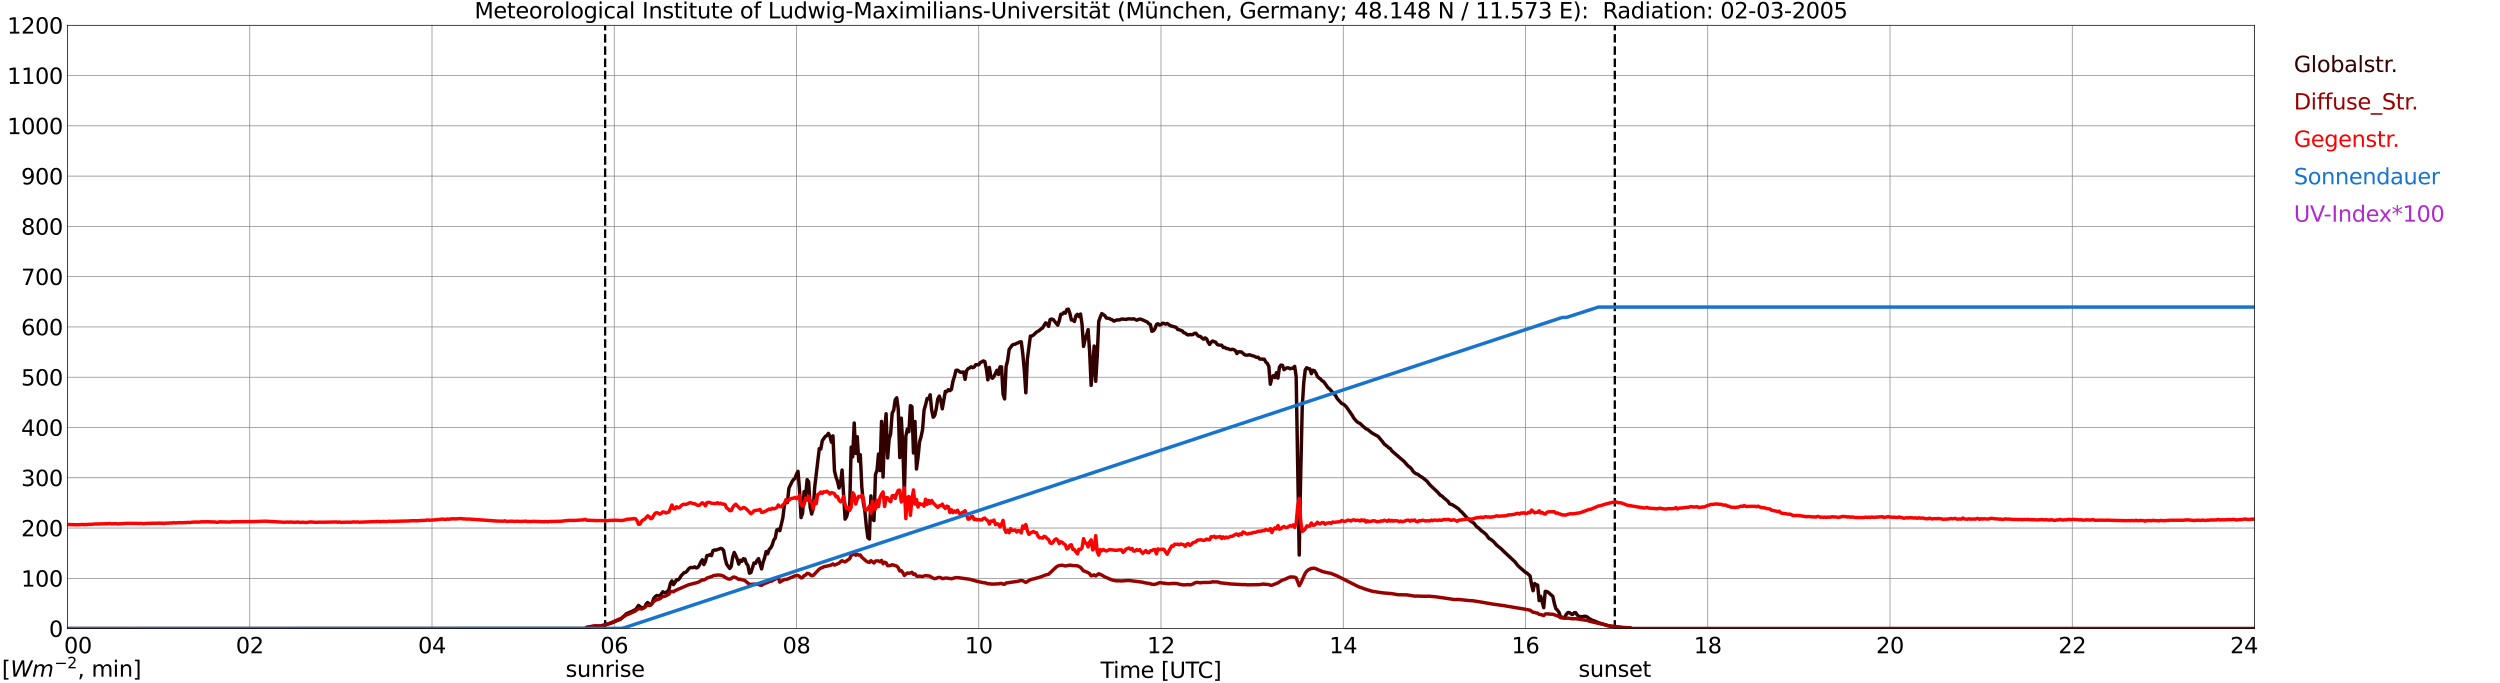 <?xml version="1.0" encoding="utf-8" standalone="no"?>
<!DOCTYPE svg PUBLIC "-//W3C//DTD SVG 1.1//EN"
  "http://www.w3.org/Graphics/SVG/1.1/DTD/svg11.dtd">
<svg xmlns:xlink="http://www.w3.org/1999/xlink" width="1085.4pt" height="296.64pt" viewBox="0 0 1085.4 296.64" xmlns="http://www.w3.org/2000/svg" version="1.1">
 <defs>
  <style type="text/css">*{stroke-linejoin: round; stroke-linecap: butt}</style>
 </defs>
 <g id="figure_1">
  <g id="patch_1">
   <path d="M 0 296.64 
L 1085.4 296.64 
L 1085.4 0 
L 0 0 
z
" style="fill: #ffffff"/>
  </g>
  <g id="axes_1">
   <g id="patch_2">
    <path d="M 29.306 272.909 
L 978.814 272.909 
L 978.814 10.976 
L 29.306 10.976 
z
" style="fill: #ffffff"/>
   </g>
   <g id="patch_3">
    <path d="M 978.814 272.909 
L 978.814 272.909 
L 978.814 10.976 
L 978.814 10.976 
z
" clip-path="url(#pee491b5dcf)" style="fill: #d3d3d3; opacity: 0.25; stroke: #d3d3d3; stroke-linejoin: miter"/>
   </g>
   <g id="matplotlib.axis_1">
    <g id="xtick_1">
     <g id="line2d_1">
      <path d="M 29.306 272.909 
L 29.306 10.976 
" clip-path="url(#pee491b5dcf)" style="fill: none; stroke: #808080; stroke-width: 0.3; stroke-linecap: square"/>
     </g>
     <g id="line2d_2"/>
     <g id="text_1">
      <!--    00 -->
      <g transform="translate(18.733 283.627) scale(0.095 -0.095)">
       <defs>
        <path id="DejaVuSans-20" transform="scale(0.016)"/>
        <path id="DejaVuSans-30" d="M 2034 4250 
Q 1547 4250 1301 3770 
Q 1056 3291 1056 2328 
Q 1056 1369 1301 889 
Q 1547 409 2034 409 
Q 2525 409 2770 889 
Q 3016 1369 3016 2328 
Q 3016 3291 2770 3770 
Q 2525 4250 2034 4250 
z
M 2034 4750 
Q 2819 4750 3233 4129 
Q 3647 3509 3647 2328 
Q 3647 1150 3233 529 
Q 2819 -91 2034 -91 
Q 1250 -91 836 529 
Q 422 1150 422 2328 
Q 422 3509 836 4129 
Q 1250 4750 2034 4750 
z
" transform="scale(0.016)"/>
       </defs>
       <use xlink:href="#DejaVuSans-20"/>
       <use xlink:href="#DejaVuSans-20" transform="translate(31.787 0)"/>
       <use xlink:href="#DejaVuSans-20" transform="translate(63.574 0)"/>
       <use xlink:href="#DejaVuSans-30" transform="translate(95.361 0)"/>
       <use xlink:href="#DejaVuSans-30" transform="translate(158.984 0)"/>
      </g>
     </g>
    </g>
    <g id="xtick_2">
     <g id="line2d_3">
      <path d="M 108.431 272.909 
L 108.431 10.976 
" clip-path="url(#pee491b5dcf)" style="fill: none; stroke: #808080; stroke-width: 0.3; stroke-linecap: square"/>
     </g>
     <g id="line2d_4"/>
     <g id="text_2">
      <!-- 02 -->
      <g transform="translate(102.387 283.627) scale(0.095 -0.095)">
       <defs>
        <path id="DejaVuSans-32" d="M 1228 531 
L 3431 531 
L 3431 0 
L 469 0 
L 469 531 
Q 828 903 1448 1529 
Q 2069 2156 2228 2338 
Q 2531 2678 2651 2914 
Q 2772 3150 2772 3378 
Q 2772 3750 2511 3984 
Q 2250 4219 1831 4219 
Q 1534 4219 1204 4116 
Q 875 4013 500 3803 
L 500 4441 
Q 881 4594 1212 4672 
Q 1544 4750 1819 4750 
Q 2544 4750 2975 4387 
Q 3406 4025 3406 3419 
Q 3406 3131 3298 2873 
Q 3191 2616 2906 2266 
Q 2828 2175 2409 1742 
Q 1991 1309 1228 531 
z
" transform="scale(0.016)"/>
       </defs>
       <use xlink:href="#DejaVuSans-30"/>
       <use xlink:href="#DejaVuSans-32" transform="translate(63.623 0)"/>
      </g>
     </g>
    </g>
    <g id="xtick_3">
     <g id="line2d_5">
      <path d="M 187.557 272.909 
L 187.557 10.976 
" clip-path="url(#pee491b5dcf)" style="fill: none; stroke: #808080; stroke-width: 0.3; stroke-linecap: square"/>
     </g>
     <g id="line2d_6"/>
     <g id="text_3">
      <!-- 04 -->
      <g transform="translate(181.513 283.627) scale(0.095 -0.095)">
       <defs>
        <path id="DejaVuSans-34" d="M 2419 4116 
L 825 1625 
L 2419 1625 
L 2419 4116 
z
M 2253 4666 
L 3047 4666 
L 3047 1625 
L 3713 1625 
L 3713 1100 
L 3047 1100 
L 3047 0 
L 2419 0 
L 2419 1100 
L 313 1100 
L 313 1709 
L 2253 4666 
z
" transform="scale(0.016)"/>
       </defs>
       <use xlink:href="#DejaVuSans-30"/>
       <use xlink:href="#DejaVuSans-34" transform="translate(63.623 0)"/>
      </g>
     </g>
    </g>
    <g id="xtick_4">
     <g id="line2d_7">
      <path d="M 266.683 272.909 
L 266.683 10.976 
" clip-path="url(#pee491b5dcf)" style="fill: none; stroke: #808080; stroke-width: 0.3; stroke-linecap: square"/>
     </g>
     <g id="line2d_8"/>
     <g id="text_4">
      <!-- 06 -->
      <g transform="translate(260.638 283.627) scale(0.095 -0.095)">
       <defs>
        <path id="DejaVuSans-36" d="M 2113 2584 
Q 1688 2584 1439 2293 
Q 1191 2003 1191 1497 
Q 1191 994 1439 701 
Q 1688 409 2113 409 
Q 2538 409 2786 701 
Q 3034 994 3034 1497 
Q 3034 2003 2786 2293 
Q 2538 2584 2113 2584 
z
M 3366 4563 
L 3366 3988 
Q 3128 4100 2886 4159 
Q 2644 4219 2406 4219 
Q 1781 4219 1451 3797 
Q 1122 3375 1075 2522 
Q 1259 2794 1537 2939 
Q 1816 3084 2150 3084 
Q 2853 3084 3261 2657 
Q 3669 2231 3669 1497 
Q 3669 778 3244 343 
Q 2819 -91 2113 -91 
Q 1303 -91 875 529 
Q 447 1150 447 2328 
Q 447 3434 972 4092 
Q 1497 4750 2381 4750 
Q 2619 4750 2861 4703 
Q 3103 4656 3366 4563 
z
" transform="scale(0.016)"/>
       </defs>
       <use xlink:href="#DejaVuSans-30"/>
       <use xlink:href="#DejaVuSans-36" transform="translate(63.623 0)"/>
      </g>
     </g>
    </g>
    <g id="xtick_5">
     <g id="line2d_9">
      <path d="M 345.808 272.909 
L 345.808 10.976 
" clip-path="url(#pee491b5dcf)" style="fill: none; stroke: #808080; stroke-width: 0.3; stroke-linecap: square"/>
     </g>
     <g id="line2d_10"/>
     <g id="text_5">
      <!-- 08 -->
      <g transform="translate(339.764 283.627) scale(0.095 -0.095)">
       <defs>
        <path id="DejaVuSans-38" d="M 2034 2216 
Q 1584 2216 1326 1975 
Q 1069 1734 1069 1313 
Q 1069 891 1326 650 
Q 1584 409 2034 409 
Q 2484 409 2743 651 
Q 3003 894 3003 1313 
Q 3003 1734 2745 1975 
Q 2488 2216 2034 2216 
z
M 1403 2484 
Q 997 2584 770 2862 
Q 544 3141 544 3541 
Q 544 4100 942 4425 
Q 1341 4750 2034 4750 
Q 2731 4750 3128 4425 
Q 3525 4100 3525 3541 
Q 3525 3141 3298 2862 
Q 3072 2584 2669 2484 
Q 3125 2378 3379 2068 
Q 3634 1759 3634 1313 
Q 3634 634 3220 271 
Q 2806 -91 2034 -91 
Q 1263 -91 848 271 
Q 434 634 434 1313 
Q 434 1759 690 2068 
Q 947 2378 1403 2484 
z
M 1172 3481 
Q 1172 3119 1398 2916 
Q 1625 2713 2034 2713 
Q 2441 2713 2670 2916 
Q 2900 3119 2900 3481 
Q 2900 3844 2670 4047 
Q 2441 4250 2034 4250 
Q 1625 4250 1398 4047 
Q 1172 3844 1172 3481 
z
" transform="scale(0.016)"/>
       </defs>
       <use xlink:href="#DejaVuSans-30"/>
       <use xlink:href="#DejaVuSans-38" transform="translate(63.623 0)"/>
      </g>
     </g>
    </g>
    <g id="xtick_6">
     <g id="line2d_11">
      <path d="M 424.934 272.909 
L 424.934 10.976 
" clip-path="url(#pee491b5dcf)" style="fill: none; stroke: #808080; stroke-width: 0.3; stroke-linecap: square"/>
     </g>
     <g id="line2d_12"/>
     <g id="text_6">
      <!-- 10 -->
      <g transform="translate(418.89 283.627) scale(0.095 -0.095)">
       <defs>
        <path id="DejaVuSans-31" d="M 794 531 
L 1825 531 
L 1825 4091 
L 703 3866 
L 703 4441 
L 1819 4666 
L 2450 4666 
L 2450 531 
L 3481 531 
L 3481 0 
L 794 0 
L 794 531 
z
" transform="scale(0.016)"/>
       </defs>
       <use xlink:href="#DejaVuSans-31"/>
       <use xlink:href="#DejaVuSans-30" transform="translate(63.623 0)"/>
      </g>
     </g>
    </g>
    <g id="xtick_7">
     <g id="line2d_13">
      <path d="M 504.06 272.909 
L 504.06 10.976 
" clip-path="url(#pee491b5dcf)" style="fill: none; stroke: #808080; stroke-width: 0.3; stroke-linecap: square"/>
     </g>
     <g id="line2d_14"/>
     <g id="text_7">
      <!-- 12 -->
      <g transform="translate(498.015 283.627) scale(0.095 -0.095)">
       <use xlink:href="#DejaVuSans-31"/>
       <use xlink:href="#DejaVuSans-32" transform="translate(63.623 0)"/>
      </g>
     </g>
    </g>
    <g id="xtick_8">
     <g id="line2d_15">
      <path d="M 583.185 272.909 
L 583.185 10.976 
" clip-path="url(#pee491b5dcf)" style="fill: none; stroke: #808080; stroke-width: 0.3; stroke-linecap: square"/>
     </g>
     <g id="line2d_16"/>
     <g id="text_8">
      <!-- 14 -->
      <g transform="translate(577.141 283.627) scale(0.095 -0.095)">
       <use xlink:href="#DejaVuSans-31"/>
       <use xlink:href="#DejaVuSans-34" transform="translate(63.623 0)"/>
      </g>
     </g>
    </g>
    <g id="xtick_9">
     <g id="line2d_17">
      <path d="M 662.311 272.909 
L 662.311 10.976 
" clip-path="url(#pee491b5dcf)" style="fill: none; stroke: #808080; stroke-width: 0.3; stroke-linecap: square"/>
     </g>
     <g id="line2d_18"/>
     <g id="text_9">
      <!-- 16 -->
      <g transform="translate(656.267 283.627) scale(0.095 -0.095)">
       <use xlink:href="#DejaVuSans-31"/>
       <use xlink:href="#DejaVuSans-36" transform="translate(63.623 0)"/>
      </g>
     </g>
    </g>
    <g id="xtick_10">
     <g id="line2d_19">
      <path d="M 741.437 272.909 
L 741.437 10.976 
" clip-path="url(#pee491b5dcf)" style="fill: none; stroke: #808080; stroke-width: 0.3; stroke-linecap: square"/>
     </g>
     <g id="line2d_20"/>
     <g id="text_10">
      <!-- 18 -->
      <g transform="translate(735.392 283.627) scale(0.095 -0.095)">
       <use xlink:href="#DejaVuSans-31"/>
       <use xlink:href="#DejaVuSans-38" transform="translate(63.623 0)"/>
      </g>
     </g>
    </g>
    <g id="xtick_11">
     <g id="line2d_21">
      <path d="M 820.562 272.909 
L 820.562 10.976 
" clip-path="url(#pee491b5dcf)" style="fill: none; stroke: #808080; stroke-width: 0.3; stroke-linecap: square"/>
     </g>
     <g id="line2d_22"/>
     <g id="text_11">
      <!-- 20 -->
      <g transform="translate(814.518 283.627) scale(0.095 -0.095)">
       <use xlink:href="#DejaVuSans-32"/>
       <use xlink:href="#DejaVuSans-30" transform="translate(63.623 0)"/>
      </g>
     </g>
    </g>
    <g id="xtick_12">
     <g id="line2d_23">
      <path d="M 899.688 272.909 
L 899.688 10.976 
" clip-path="url(#pee491b5dcf)" style="fill: none; stroke: #808080; stroke-width: 0.3; stroke-linecap: square"/>
     </g>
     <g id="line2d_24"/>
     <g id="text_12">
      <!-- 22 -->
      <g transform="translate(893.644 283.627) scale(0.095 -0.095)">
       <use xlink:href="#DejaVuSans-32"/>
       <use xlink:href="#DejaVuSans-32" transform="translate(63.623 0)"/>
      </g>
     </g>
    </g>
    <g id="xtick_13">
     <g id="line2d_25">
      <path d="M 978.814 272.909 
L 978.814 10.976 
" clip-path="url(#pee491b5dcf)" style="fill: none; stroke: #808080; stroke-width: 0.3; stroke-linecap: square"/>
     </g>
     <g id="line2d_26"/>
     <g id="text_13">
      <!-- 24    -->
      <g transform="translate(968.241 283.627) scale(0.095 -0.095)">
       <use xlink:href="#DejaVuSans-32"/>
       <use xlink:href="#DejaVuSans-34" transform="translate(63.623 0)"/>
       <use xlink:href="#DejaVuSans-20" transform="translate(127.246 0)"/>
       <use xlink:href="#DejaVuSans-20" transform="translate(159.033 0)"/>
       <use xlink:href="#DejaVuSans-20" transform="translate(190.82 0)"/>
      </g>
     </g>
    </g>
    <g id="text_14">
     <!-- Time [UTC] -->
     <g transform="translate(477.806 294.322) scale(0.095 -0.095)">
      <defs>
       <path id="DejaVuSans-54" d="M -19 4666 
L 3928 4666 
L 3928 4134 
L 2272 4134 
L 2272 0 
L 1638 0 
L 1638 4134 
L -19 4134 
L -19 4666 
z
" transform="scale(0.016)"/>
       <path id="DejaVuSans-69" d="M 603 3500 
L 1178 3500 
L 1178 0 
L 603 0 
L 603 3500 
z
M 603 4863 
L 1178 4863 
L 1178 4134 
L 603 4134 
L 603 4863 
z
" transform="scale(0.016)"/>
       <path id="DejaVuSans-6d" d="M 3328 2828 
Q 3544 3216 3844 3400 
Q 4144 3584 4550 3584 
Q 5097 3584 5394 3201 
Q 5691 2819 5691 2113 
L 5691 0 
L 5113 0 
L 5113 2094 
Q 5113 2597 4934 2840 
Q 4756 3084 4391 3084 
Q 3944 3084 3684 2787 
Q 3425 2491 3425 1978 
L 3425 0 
L 2847 0 
L 2847 2094 
Q 2847 2600 2669 2842 
Q 2491 3084 2119 3084 
Q 1678 3084 1418 2786 
Q 1159 2488 1159 1978 
L 1159 0 
L 581 0 
L 581 3500 
L 1159 3500 
L 1159 2956 
Q 1356 3278 1631 3431 
Q 1906 3584 2284 3584 
Q 2666 3584 2933 3390 
Q 3200 3197 3328 2828 
z
" transform="scale(0.016)"/>
       <path id="DejaVuSans-65" d="M 3597 1894 
L 3597 1613 
L 953 1613 
Q 991 1019 1311 708 
Q 1631 397 2203 397 
Q 2534 397 2845 478 
Q 3156 559 3463 722 
L 3463 178 
Q 3153 47 2828 -22 
Q 2503 -91 2169 -91 
Q 1331 -91 842 396 
Q 353 884 353 1716 
Q 353 2575 817 3079 
Q 1281 3584 2069 3584 
Q 2775 3584 3186 3129 
Q 3597 2675 3597 1894 
z
M 3022 2063 
Q 3016 2534 2758 2815 
Q 2500 3097 2075 3097 
Q 1594 3097 1305 2825 
Q 1016 2553 972 2059 
L 3022 2063 
z
" transform="scale(0.016)"/>
       <path id="DejaVuSans-5b" d="M 550 4863 
L 1875 4863 
L 1875 4416 
L 1125 4416 
L 1125 -397 
L 1875 -397 
L 1875 -844 
L 550 -844 
L 550 4863 
z
" transform="scale(0.016)"/>
       <path id="DejaVuSans-55" d="M 556 4666 
L 1191 4666 
L 1191 1831 
Q 1191 1081 1462 751 
Q 1734 422 2344 422 
Q 2950 422 3222 751 
Q 3494 1081 3494 1831 
L 3494 4666 
L 4128 4666 
L 4128 1753 
Q 4128 841 3676 375 
Q 3225 -91 2344 -91 
Q 1459 -91 1007 375 
Q 556 841 556 1753 
L 556 4666 
z
" transform="scale(0.016)"/>
       <path id="DejaVuSans-43" d="M 4122 4306 
L 4122 3641 
Q 3803 3938 3442 4084 
Q 3081 4231 2675 4231 
Q 1875 4231 1450 3742 
Q 1025 3253 1025 2328 
Q 1025 1406 1450 917 
Q 1875 428 2675 428 
Q 3081 428 3442 575 
Q 3803 722 4122 1019 
L 4122 359 
Q 3791 134 3420 21 
Q 3050 -91 2638 -91 
Q 1578 -91 968 557 
Q 359 1206 359 2328 
Q 359 3453 968 4101 
Q 1578 4750 2638 4750 
Q 3056 4750 3426 4639 
Q 3797 4528 4122 4306 
z
" transform="scale(0.016)"/>
       <path id="DejaVuSans-5d" d="M 1947 4863 
L 1947 -844 
L 622 -844 
L 622 -397 
L 1369 -397 
L 1369 4416 
L 622 4416 
L 622 4863 
L 1947 4863 
z
" transform="scale(0.016)"/>
      </defs>
      <use xlink:href="#DejaVuSans-54"/>
      <use xlink:href="#DejaVuSans-69" transform="translate(57.959 0)"/>
      <use xlink:href="#DejaVuSans-6d" transform="translate(85.742 0)"/>
      <use xlink:href="#DejaVuSans-65" transform="translate(183.154 0)"/>
      <use xlink:href="#DejaVuSans-20" transform="translate(244.678 0)"/>
      <use xlink:href="#DejaVuSans-5b" transform="translate(276.465 0)"/>
      <use xlink:href="#DejaVuSans-55" transform="translate(315.479 0)"/>
      <use xlink:href="#DejaVuSans-54" transform="translate(388.672 0)"/>
      <use xlink:href="#DejaVuSans-43" transform="translate(443.881 0)"/>
      <use xlink:href="#DejaVuSans-5d" transform="translate(513.705 0)"/>
     </g>
    </g>
   </g>
   <g id="matplotlib.axis_2">
    <g id="ytick_1">
     <g id="line2d_27">
      <path d="M 29.306 272.909 
L 978.814 272.909 
" clip-path="url(#pee491b5dcf)" style="fill: none; stroke: #808080; stroke-width: 0.3; stroke-linecap: square"/>
     </g>
     <g id="line2d_28"/>
     <g id="text_15">
      <!-- 0 -->
      <g transform="translate(21.261 276.518) scale(0.095 -0.095)">
       <use xlink:href="#DejaVuSans-30"/>
      </g>
     </g>
    </g>
    <g id="ytick_2">
     <g id="line2d_29">
      <path d="M 29.306 251.081 
L 978.814 251.081 
" clip-path="url(#pee491b5dcf)" style="fill: none; stroke: #808080; stroke-width: 0.3; stroke-linecap: square"/>
     </g>
     <g id="line2d_30"/>
     <g id="text_16">
      <!-- 100 -->
      <g transform="translate(9.173 254.69) scale(0.095 -0.095)">
       <use xlink:href="#DejaVuSans-31"/>
       <use xlink:href="#DejaVuSans-30" transform="translate(63.623 0)"/>
       <use xlink:href="#DejaVuSans-30" transform="translate(127.246 0)"/>
      </g>
     </g>
    </g>
    <g id="ytick_3">
     <g id="line2d_31">
      <path d="M 29.306 229.253 
L 978.814 229.253 
" clip-path="url(#pee491b5dcf)" style="fill: none; stroke: #808080; stroke-width: 0.3; stroke-linecap: square"/>
     </g>
     <g id="line2d_32"/>
     <g id="text_17">
      <!-- 200 -->
      <g transform="translate(9.173 232.863) scale(0.095 -0.095)">
       <use xlink:href="#DejaVuSans-32"/>
       <use xlink:href="#DejaVuSans-30" transform="translate(63.623 0)"/>
       <use xlink:href="#DejaVuSans-30" transform="translate(127.246 0)"/>
      </g>
     </g>
    </g>
    <g id="ytick_4">
     <g id="line2d_33">
      <path d="M 29.306 207.426 
L 978.814 207.426 
" clip-path="url(#pee491b5dcf)" style="fill: none; stroke: #808080; stroke-width: 0.3; stroke-linecap: square"/>
     </g>
     <g id="line2d_34"/>
     <g id="text_18">
      <!-- 300 -->
      <g transform="translate(9.173 211.035) scale(0.095 -0.095)">
       <defs>
        <path id="DejaVuSans-33" d="M 2597 2516 
Q 3050 2419 3304 2112 
Q 3559 1806 3559 1356 
Q 3559 666 3084 287 
Q 2609 -91 1734 -91 
Q 1441 -91 1130 -33 
Q 819 25 488 141 
L 488 750 
Q 750 597 1062 519 
Q 1375 441 1716 441 
Q 2309 441 2620 675 
Q 2931 909 2931 1356 
Q 2931 1769 2642 2001 
Q 2353 2234 1838 2234 
L 1294 2234 
L 1294 2753 
L 1863 2753 
Q 2328 2753 2575 2939 
Q 2822 3125 2822 3475 
Q 2822 3834 2567 4026 
Q 2313 4219 1838 4219 
Q 1578 4219 1281 4162 
Q 984 4106 628 3988 
L 628 4550 
Q 988 4650 1302 4700 
Q 1616 4750 1894 4750 
Q 2613 4750 3031 4423 
Q 3450 4097 3450 3541 
Q 3450 3153 3228 2886 
Q 3006 2619 2597 2516 
z
" transform="scale(0.016)"/>
       </defs>
       <use xlink:href="#DejaVuSans-33"/>
       <use xlink:href="#DejaVuSans-30" transform="translate(63.623 0)"/>
       <use xlink:href="#DejaVuSans-30" transform="translate(127.246 0)"/>
      </g>
     </g>
    </g>
    <g id="ytick_5">
     <g id="line2d_35">
      <path d="M 29.306 185.598 
L 978.814 185.598 
" clip-path="url(#pee491b5dcf)" style="fill: none; stroke: #808080; stroke-width: 0.3; stroke-linecap: square"/>
     </g>
     <g id="line2d_36"/>
     <g id="text_19">
      <!-- 400 -->
      <g transform="translate(9.173 189.207) scale(0.095 -0.095)">
       <use xlink:href="#DejaVuSans-34"/>
       <use xlink:href="#DejaVuSans-30" transform="translate(63.623 0)"/>
       <use xlink:href="#DejaVuSans-30" transform="translate(127.246 0)"/>
      </g>
     </g>
    </g>
    <g id="ytick_6">
     <g id="line2d_37">
      <path d="M 29.306 163.77 
L 978.814 163.77 
" clip-path="url(#pee491b5dcf)" style="fill: none; stroke: #808080; stroke-width: 0.3; stroke-linecap: square"/>
     </g>
     <g id="line2d_38"/>
     <g id="text_20">
      <!-- 500 -->
      <g transform="translate(9.173 167.379) scale(0.095 -0.095)">
       <defs>
        <path id="DejaVuSans-35" d="M 691 4666 
L 3169 4666 
L 3169 4134 
L 1269 4134 
L 1269 2991 
Q 1406 3038 1543 3061 
Q 1681 3084 1819 3084 
Q 2600 3084 3056 2656 
Q 3513 2228 3513 1497 
Q 3513 744 3044 326 
Q 2575 -91 1722 -91 
Q 1428 -91 1123 -41 
Q 819 9 494 109 
L 494 744 
Q 775 591 1075 516 
Q 1375 441 1709 441 
Q 2250 441 2565 725 
Q 2881 1009 2881 1497 
Q 2881 1984 2565 2268 
Q 2250 2553 1709 2553 
Q 1456 2553 1204 2497 
Q 953 2441 691 2322 
L 691 4666 
z
" transform="scale(0.016)"/>
       </defs>
       <use xlink:href="#DejaVuSans-35"/>
       <use xlink:href="#DejaVuSans-30" transform="translate(63.623 0)"/>
       <use xlink:href="#DejaVuSans-30" transform="translate(127.246 0)"/>
      </g>
     </g>
    </g>
    <g id="ytick_7">
     <g id="line2d_39">
      <path d="M 29.306 141.942 
L 978.814 141.942 
" clip-path="url(#pee491b5dcf)" style="fill: none; stroke: #808080; stroke-width: 0.3; stroke-linecap: square"/>
     </g>
     <g id="line2d_40"/>
     <g id="text_21">
      <!-- 600 -->
      <g transform="translate(9.173 145.551) scale(0.095 -0.095)">
       <use xlink:href="#DejaVuSans-36"/>
       <use xlink:href="#DejaVuSans-30" transform="translate(63.623 0)"/>
       <use xlink:href="#DejaVuSans-30" transform="translate(127.246 0)"/>
      </g>
     </g>
    </g>
    <g id="ytick_8">
     <g id="line2d_41">
      <path d="M 29.306 120.114 
L 978.814 120.114 
" clip-path="url(#pee491b5dcf)" style="fill: none; stroke: #808080; stroke-width: 0.3; stroke-linecap: square"/>
     </g>
     <g id="line2d_42"/>
     <g id="text_22">
      <!-- 700 -->
      <g transform="translate(9.173 123.724) scale(0.095 -0.095)">
       <defs>
        <path id="DejaVuSans-37" d="M 525 4666 
L 3525 4666 
L 3525 4397 
L 1831 0 
L 1172 0 
L 2766 4134 
L 525 4134 
L 525 4666 
z
" transform="scale(0.016)"/>
       </defs>
       <use xlink:href="#DejaVuSans-37"/>
       <use xlink:href="#DejaVuSans-30" transform="translate(63.623 0)"/>
       <use xlink:href="#DejaVuSans-30" transform="translate(127.246 0)"/>
      </g>
     </g>
    </g>
    <g id="ytick_9">
     <g id="line2d_43">
      <path d="M 29.306 98.287 
L 978.814 98.287 
" clip-path="url(#pee491b5dcf)" style="fill: none; stroke: #808080; stroke-width: 0.3; stroke-linecap: square"/>
     </g>
     <g id="line2d_44"/>
     <g id="text_23">
      <!-- 800 -->
      <g transform="translate(9.173 101.896) scale(0.095 -0.095)">
       <use xlink:href="#DejaVuSans-38"/>
       <use xlink:href="#DejaVuSans-30" transform="translate(63.623 0)"/>
       <use xlink:href="#DejaVuSans-30" transform="translate(127.246 0)"/>
      </g>
     </g>
    </g>
    <g id="ytick_10">
     <g id="line2d_45">
      <path d="M 29.306 76.459 
L 978.814 76.459 
" clip-path="url(#pee491b5dcf)" style="fill: none; stroke: #808080; stroke-width: 0.3; stroke-linecap: square"/>
     </g>
     <g id="line2d_46"/>
     <g id="text_24">
      <!-- 900 -->
      <g transform="translate(9.173 80.068) scale(0.095 -0.095)">
       <defs>
        <path id="DejaVuSans-39" d="M 703 97 
L 703 672 
Q 941 559 1184 500 
Q 1428 441 1663 441 
Q 2288 441 2617 861 
Q 2947 1281 2994 2138 
Q 2813 1869 2534 1725 
Q 2256 1581 1919 1581 
Q 1219 1581 811 2004 
Q 403 2428 403 3163 
Q 403 3881 828 4315 
Q 1253 4750 1959 4750 
Q 2769 4750 3195 4129 
Q 3622 3509 3622 2328 
Q 3622 1225 3098 567 
Q 2575 -91 1691 -91 
Q 1453 -91 1209 -44 
Q 966 3 703 97 
z
M 1959 2075 
Q 2384 2075 2632 2365 
Q 2881 2656 2881 3163 
Q 2881 3666 2632 3958 
Q 2384 4250 1959 4250 
Q 1534 4250 1286 3958 
Q 1038 3666 1038 3163 
Q 1038 2656 1286 2365 
Q 1534 2075 1959 2075 
z
" transform="scale(0.016)"/>
       </defs>
       <use xlink:href="#DejaVuSans-39"/>
       <use xlink:href="#DejaVuSans-30" transform="translate(63.623 0)"/>
       <use xlink:href="#DejaVuSans-30" transform="translate(127.246 0)"/>
      </g>
     </g>
    </g>
    <g id="ytick_11">
     <g id="line2d_47">
      <path d="M 29.306 54.631 
L 978.814 54.631 
" clip-path="url(#pee491b5dcf)" style="fill: none; stroke: #808080; stroke-width: 0.3; stroke-linecap: square"/>
     </g>
     <g id="line2d_48"/>
     <g id="text_25">
      <!-- 1000 -->
      <g transform="translate(3.128 58.24) scale(0.095 -0.095)">
       <use xlink:href="#DejaVuSans-31"/>
       <use xlink:href="#DejaVuSans-30" transform="translate(63.623 0)"/>
       <use xlink:href="#DejaVuSans-30" transform="translate(127.246 0)"/>
       <use xlink:href="#DejaVuSans-30" transform="translate(190.869 0)"/>
      </g>
     </g>
    </g>
    <g id="ytick_12">
     <g id="line2d_49">
      <path d="M 29.306 32.803 
L 978.814 32.803 
" clip-path="url(#pee491b5dcf)" style="fill: none; stroke: #808080; stroke-width: 0.3; stroke-linecap: square"/>
     </g>
     <g id="line2d_50"/>
     <g id="text_26">
      <!-- 1100 -->
      <g transform="translate(3.128 36.413) scale(0.095 -0.095)">
       <use xlink:href="#DejaVuSans-31"/>
       <use xlink:href="#DejaVuSans-31" transform="translate(63.623 0)"/>
       <use xlink:href="#DejaVuSans-30" transform="translate(127.246 0)"/>
       <use xlink:href="#DejaVuSans-30" transform="translate(190.869 0)"/>
      </g>
     </g>
    </g>
    <g id="ytick_13">
     <g id="line2d_51">
      <path d="M 29.306 10.976 
L 978.814 10.976 
" clip-path="url(#pee491b5dcf)" style="fill: none; stroke: #808080; stroke-width: 0.3; stroke-linecap: square"/>
     </g>
     <g id="line2d_52"/>
     <g id="text_27">
      <!-- 1200 -->
      <g transform="translate(3.128 14.585) scale(0.095 -0.095)">
       <use xlink:href="#DejaVuSans-31"/>
       <use xlink:href="#DejaVuSans-32" transform="translate(63.623 0)"/>
       <use xlink:href="#DejaVuSans-30" transform="translate(127.246 0)"/>
       <use xlink:href="#DejaVuSans-30" transform="translate(190.869 0)"/>
      </g>
     </g>
    </g>
   </g>
   <g id="line2d_53">
    <path d="M 262.726 272.909 
L 262.726 10.976 
" clip-path="url(#pee491b5dcf)" style="fill: none; stroke-dasharray: 3.7,1.6; stroke-dashoffset: 0; stroke: #000000"/>
   </g>
   <g id="line2d_54">
    <path d="M 701.083 272.909 
L 701.083 10.976 
" clip-path="url(#pee491b5dcf)" style="fill: none; stroke-dasharray: 3.7,1.6; stroke-dashoffset: 0; stroke: #000000"/>
   </g>
   <g id="line2d_55">
    <path d="M 29.306 272.909 
L 254.155 272.909 
L 254.814 272.431 
L 256.792 272.103 
L 258.111 271.898 
L 259.43 271.898 
L 260.089 271.937 
L 262.067 271.529 
L 266.023 270.3 
L 268.002 269.36 
L 269.32 268.949 
L 271.298 267.107 
L 271.958 266.45 
L 272.617 266.205 
L 273.936 265.59 
L 274.595 265.345 
L 275.255 264.935 
L 275.914 264.73 
L 277.233 262.846 
L 278.552 263.953 
L 279.211 263.748 
L 279.87 263.667 
L 280.53 262.233 
L 281.189 261.578 
L 281.849 262.233 
L 282.508 262.602 
L 283.167 261.742 
L 283.827 259.775 
L 284.486 259.039 
L 285.145 258.546 
L 286.464 258.751 
L 287.783 256.909 
L 288.442 257.319 
L 289.102 257.195 
L 289.761 256.787 
L 290.42 255.927 
L 291.08 253.183 
L 291.739 252.199 
L 292.399 253.838 
L 293.058 252.936 
L 293.717 251.666 
L 294.377 251.79 
L 295.036 251.136 
L 295.696 249.987 
L 297.014 248.636 
L 297.674 248.514 
L 298.333 247.859 
L 298.992 246.958 
L 299.652 246.425 
L 300.311 246.384 
L 300.971 246.467 
L 301.63 246.098 
L 302.289 246.589 
L 302.949 246.342 
L 303.608 245.443 
L 304.267 243.967 
L 304.927 243.027 
L 305.586 245.116 
L 306.246 243.804 
L 306.905 241.182 
L 307.564 241.224 
L 308.224 240.774 
L 308.883 241.224 
L 309.543 239.054 
L 310.202 238.768 
L 310.861 238.849 
L 311.521 238.563 
L 312.18 238.399 
L 312.839 238.072 
L 313.499 238.235 
L 314.158 239.012 
L 314.818 242.494 
L 315.477 244.952 
L 316.796 246.794 
L 317.455 245.934 
L 318.114 241.839 
L 318.774 239.872 
L 319.433 241.182 
L 320.093 242.78 
L 320.752 244.91 
L 321.411 243.232 
L 322.071 243.723 
L 322.73 242.575 
L 323.39 242.699 
L 324.049 244.622 
L 324.708 245.443 
L 325.368 248.842 
L 326.027 248.556 
L 327.346 244.419 
L 328.005 244.622 
L 328.665 243.313 
L 329.324 242.535 
L 330.643 246.999 
L 331.302 244.131 
L 331.961 242.206 
L 332.621 239.462 
L 333.28 240.447 
L 333.94 238.521 
L 334.599 237.908 
L 335.258 236.638 
L 335.918 234.468 
L 336.577 233.608 
L 337.236 230.126 
L 337.896 229.758 
L 338.555 230.412 
L 339.874 224.844 
L 340.533 219.396 
L 341.193 217.759 
L 341.852 218.208 
L 342.512 211.983 
L 343.83 209.2 
L 344.49 208.216 
L 345.149 207.766 
L 345.808 205.841 
L 346.468 204.653 
L 347.127 212.804 
L 347.787 224.72 
L 348.446 222.794 
L 349.105 213.459 
L 349.765 215.22 
L 350.424 208.257 
L 351.083 209.159 
L 351.743 220.214 
L 352.402 223.163 
L 353.062 220.708 
L 353.721 211.411 
L 355.699 194.783 
L 356.359 194.947 
L 357.018 191.304 
L 358.337 189.459 
L 358.996 189.132 
L 359.655 188.149 
L 360.315 189.378 
L 360.974 192 
L 361.634 189.256 
L 362.293 204.407 
L 362.952 207.111 
L 363.612 208.953 
L 364.271 211.861 
L 364.93 209.936 
L 365.59 204.079 
L 366.909 225.374 
L 367.568 224.351 
L 368.227 221.485 
L 368.887 220.747 
L 369.546 194.128 
L 370.206 198.347 
L 370.865 183.644 
L 371.524 196.872 
L 372.184 189.623 
L 372.843 200.312 
L 373.502 197.404 
L 374.162 211.451 
L 374.821 218.25 
L 375.481 221.771 
L 376.14 228.529 
L 376.799 233.442 
L 377.459 234.016 
L 378.118 215.301 
L 378.777 225.374 
L 379.437 225.99 
L 380.096 205.963 
L 380.756 204.243 
L 381.415 197.118 
L 382.074 204.326 
L 382.734 182.948 
L 383.393 207.111 
L 384.053 186.676 
L 384.712 179.632 
L 385.371 198.838 
L 386.031 190.607 
L 386.69 188.313 
L 387.349 179.344 
L 388.009 178.115 
L 388.668 173.571 
L 389.328 172.711 
L 389.987 177.624 
L 390.646 198.675 
L 391.306 181.555 
L 391.965 193.923 
L 392.624 214.727 
L 393.284 189.378 
L 393.943 186.224 
L 394.603 187.412 
L 395.262 176.109 
L 395.921 176.52 
L 396.581 196.667 
L 397.24 182.989 
L 397.899 203.63 
L 398.559 198.716 
L 399.218 191.917 
L 399.878 189.623 
L 400.537 186.552 
L 401.196 178.034 
L 401.856 175.74 
L 402.515 173.038 
L 403.175 173.202 
L 403.834 171.399 
L 404.493 177.993 
L 405.153 181.147 
L 405.812 180.409 
L 406.471 177.502 
L 407.131 173.283 
L 407.79 171.973 
L 408.45 173.815 
L 409.109 177.502 
L 410.428 169.925 
L 411.087 170.008 
L 411.746 169.148 
L 412.406 169.598 
L 413.065 169.065 
L 413.725 165.503 
L 414.384 163.456 
L 415.043 160.793 
L 415.703 160.712 
L 417.022 161.653 
L 418.34 161.489 
L 419 164.685 
L 419.659 160.915 
L 420.318 160.055 
L 420.978 159.769 
L 421.637 159.236 
L 422.297 159.605 
L 422.956 159.361 
L 423.615 158.335 
L 424.934 158.376 
L 425.593 157.394 
L 426.253 157.108 
L 426.912 156.698 
L 427.572 156.984 
L 428.231 160.179 
L 428.89 164.929 
L 429.55 159.525 
L 430.209 163.619 
L 430.869 164.233 
L 431.528 163.495 
L 432.847 160.751 
L 433.506 162.596 
L 434.165 159.278 
L 434.825 159.278 
L 435.484 171.113 
L 436.144 173.202 
L 436.803 159.156 
L 437.462 156.534 
L 438.122 151.743 
L 439.44 149.859 
L 440.1 149.532 
L 440.759 149.449 
L 441.419 149.041 
L 442.078 148.835 
L 442.737 148.425 
L 443.397 148.425 
L 444.056 153.707 
L 444.716 160.67 
L 445.375 170.539 
L 446.034 155.96 
L 447.353 145.928 
L 448.012 145.887 
L 448.672 145.476 
L 449.991 144.208 
L 451.309 143.429 
L 451.969 142.774 
L 452.628 142.405 
L 453.947 140.194 
L 454.606 140.44 
L 455.266 141.709 
L 455.925 138.72 
L 456.584 138.515 
L 457.244 138.72 
L 459.222 141.176 
L 459.881 139.292 
L 460.541 136.426 
L 461.2 136.426 
L 461.859 135.689 
L 462.519 135.977 
L 463.178 134.379 
L 463.838 134.215 
L 464.497 136.057 
L 465.156 138.923 
L 465.816 139.006 
L 466.475 139.58 
L 467.134 137.04 
L 467.794 136.468 
L 468.453 137.45 
L 469.113 136.343 
L 469.772 140.768 
L 470.431 150.392 
L 471.091 147.443 
L 471.75 145.559 
L 472.409 143.101 
L 473.069 152.603 
L 473.728 167.304 
L 475.047 150.228 
L 475.706 165.545 
L 476.366 154.773 
L 477.025 139.58 
L 477.685 137.655 
L 478.344 136.14 
L 479.663 137.04 
L 480.322 138.063 
L 481.641 138.269 
L 482.3 138.679 
L 482.96 138.884 
L 483.619 139.417 
L 484.938 138.884 
L 485.597 138.923 
L 486.256 138.843 
L 486.916 138.515 
L 488.235 138.596 
L 488.894 138.679 
L 489.553 138.474 
L 490.213 138.432 
L 491.532 138.515 
L 492.191 138.393 
L 493.51 139.006 
L 494.828 138.515 
L 495.488 138.638 
L 498.125 139.825 
L 498.785 140.563 
L 499.444 140.89 
L 500.103 143.839 
L 500.763 143.592 
L 501.422 142.732 
L 502.082 140.89 
L 502.741 140.563 
L 503.4 141.095 
L 504.06 140.971 
L 504.719 140.316 
L 505.379 140.44 
L 506.038 140.726 
L 506.697 140.44 
L 507.357 140.807 
L 508.016 141.381 
L 510.654 142.119 
L 511.313 143.021 
L 511.972 143.184 
L 513.291 143.675 
L 513.95 144.452 
L 514.61 144.616 
L 515.269 145.19 
L 515.929 145.437 
L 516.588 145.19 
L 517.247 145.354 
L 517.907 145.232 
L 518.566 144.741 
L 519.226 144.699 
L 519.885 145.518 
L 520.544 146.05 
L 521.204 146.092 
L 521.863 146.788 
L 522.522 147.238 
L 523.182 146.705 
L 523.841 147.074 
L 524.501 148.508 
L 525.16 149.532 
L 525.819 148.589 
L 526.479 148.056 
L 527.138 148.384 
L 527.797 148.547 
L 528.457 149.571 
L 529.116 149.818 
L 530.435 149.901 
L 531.094 150.883 
L 531.754 150.8 
L 532.413 151.333 
L 533.073 151.333 
L 533.732 151.66 
L 534.391 151.824 
L 535.051 151.621 
L 535.71 151.824 
L 536.369 152.234 
L 537.029 153.504 
L 537.688 152.725 
L 539.007 152.808 
L 540.326 153.996 
L 540.985 154.201 
L 541.644 154.201 
L 542.304 153.996 
L 543.623 154.404 
L 544.282 154.567 
L 545.601 155.183 
L 546.26 155.1 
L 546.919 155.879 
L 548.898 155.96 
L 549.557 157.189 
L 550.216 157.763 
L 550.876 159.073 
L 551.535 166.813 
L 552.195 163.905 
L 552.854 163.087 
L 553.513 163.947 
L 554.173 161.816 
L 554.832 164.152 
L 555.491 159.4 
L 556.151 158.501 
L 556.81 158.623 
L 557.47 160.507 
L 558.129 160.016 
L 558.788 159.688 
L 559.448 159.727 
L 560.107 160.096 
L 560.766 159.891 
L 561.426 159.891 
L 562.085 159.073 
L 562.745 163.495 
L 564.063 240.979 
L 564.723 205.308 
L 565.382 176.642 
L 566.042 166.036 
L 566.701 160.507 
L 567.36 159.647 
L 568.02 160.096 
L 568.679 160.138 
L 569.338 162.227 
L 569.998 160.751 
L 570.657 160.915 
L 571.317 161.941 
L 571.976 163.456 
L 572.635 164.111 
L 573.295 164.519 
L 573.954 165.298 
L 574.613 165.625 
L 576.592 168.369 
L 577.251 168.86 
L 579.229 171.071 
L 579.889 171.768 
L 580.548 173.038 
L 582.526 175.208 
L 583.185 175.413 
L 584.504 176.6 
L 587.142 180.409 
L 587.801 181.597 
L 589.12 183.072 
L 589.779 183.522 
L 590.439 183.808 
L 591.757 185.078 
L 593.076 186.183 
L 593.736 186.429 
L 595.714 188.027 
L 598.351 189.501 
L 600.329 191.875 
L 600.989 192.818 
L 601.648 193.268 
L 602.967 194.416 
L 603.626 194.783 
L 604.286 195.767 
L 609.561 200.312 
L 610.879 201.787 
L 611.539 202.484 
L 612.198 202.892 
L 612.858 203.63 
L 613.517 204.653 
L 614.176 205.267 
L 614.836 205.719 
L 615.495 205.882 
L 616.814 206.906 
L 617.473 207.233 
L 619.451 208.831 
L 620.77 210.468 
L 623.408 212.968 
L 624.067 213.581 
L 625.386 215.054 
L 626.045 215.342 
L 626.705 216.039 
L 628.683 217.676 
L 629.342 218.741 
L 630.661 219.191 
L 633.298 220.952 
L 633.958 221.771 
L 634.617 222.303 
L 637.255 225.171 
L 638.573 226.276 
L 639.892 227.136 
L 641.211 228.775 
L 641.87 229.142 
L 643.189 230.454 
L 643.848 230.903 
L 645.167 232.01 
L 646.486 233.811 
L 647.145 234.099 
L 648.464 235.162 
L 649.783 236.679 
L 651.761 238.275 
L 653.08 239.587 
L 657.695 243.887 
L 659.014 245.607 
L 662.311 248.514 
L 662.97 248.842 
L 664.289 250.029 
L 664.949 253.838 
L 665.608 256.459 
L 666.267 253.347 
L 666.927 253.838 
L 667.586 254.043 
L 668.246 260.759 
L 668.905 258.915 
L 670.224 263.831 
L 670.883 256.745 
L 671.542 256.826 
L 672.202 257.195 
L 674.18 258.915 
L 674.839 262.028 
L 675.499 264.28 
L 676.158 264.854 
L 676.817 265.795 
L 677.477 267.762 
L 678.796 268.131 
L 679.455 267.843 
L 680.114 266.574 
L 680.774 265.92 
L 681.433 266 
L 682.092 266.533 
L 682.752 266.819 
L 683.411 266.042 
L 684.071 266 
L 684.73 266.943 
L 685.389 267.598 
L 686.708 267.762 
L 688.027 267.557 
L 688.686 267.64 
L 689.346 268.048 
L 690.005 268.622 
L 690.664 268.908 
L 691.324 269.36 
L 691.983 269.482 
L 693.961 270.342 
L 699.236 271.937 
L 705.171 272.634 
L 707.149 272.594 
L 707.808 272.634 
L 708.468 272.909 
L 978.154 272.909 
L 978.154 272.909 
" clip-path="url(#pee491b5dcf)" style="fill: none; stroke: #330000; stroke-width: 1.5; stroke-linecap: square"/>
   </g>
   <g id="line2d_56">
    <path d="M 29.306 272.909 
L 254.155 272.909 
L 254.814 272.3 
L 258.111 271.71 
L 260.748 271.754 
L 264.045 270.787 
L 264.705 270.619 
L 269.98 268.312 
L 271.958 266.926 
L 272.617 266.758 
L 275.914 265.247 
L 276.573 264.66 
L 277.233 264.239 
L 278.552 264.407 
L 279.87 263.778 
L 280.53 263.064 
L 281.189 262.77 
L 281.849 262.896 
L 282.508 262.687 
L 283.167 262.015 
L 283.827 261.091 
L 285.145 260.377 
L 286.464 260 
L 287.124 259.413 
L 287.783 258.994 
L 288.442 258.908 
L 289.102 258.699 
L 290.42 257.985 
L 291.08 256.935 
L 291.739 256.767 
L 292.399 256.935 
L 293.058 256.431 
L 298.992 253.871 
L 302.949 252.864 
L 303.608 252.528 
L 304.927 251.732 
L 305.586 251.856 
L 306.246 251.52 
L 306.905 250.974 
L 307.564 250.808 
L 308.224 250.514 
L 308.883 250.387 
L 309.543 250.009 
L 310.202 249.8 
L 310.861 249.8 
L 311.521 249.632 
L 312.839 249.717 
L 314.158 250.136 
L 314.818 250.682 
L 316.136 251.354 
L 316.796 251.437 
L 317.455 251.227 
L 318.114 250.64 
L 318.774 250.514 
L 319.433 250.765 
L 320.752 251.563 
L 321.411 251.437 
L 322.071 251.732 
L 322.73 251.814 
L 323.39 252.065 
L 325.368 253.703 
L 326.686 253.703 
L 327.346 253.537 
L 328.005 253.746 
L 328.665 253.661 
L 329.324 253.703 
L 329.983 254.039 
L 330.643 254.124 
L 331.302 253.62 
L 331.961 253.41 
L 332.621 253.032 
L 333.28 252.947 
L 333.94 252.402 
L 334.599 252.36 
L 335.258 252.192 
L 335.918 251.732 
L 336.577 251.437 
L 337.236 250.974 
L 337.896 250.682 
L 338.555 252.738 
L 339.874 251.941 
L 340.533 251.646 
L 341.852 251.437 
L 345.149 250.009 
L 346.468 249.841 
L 347.127 250.262 
L 347.787 250.891 
L 348.446 250.765 
L 349.105 249.883 
L 349.765 249.673 
L 350.424 248.918 
L 351.083 249.003 
L 352.402 249.968 
L 353.062 249.841 
L 355.699 247.071 
L 356.359 246.652 
L 357.018 246.443 
L 357.677 246.063 
L 359.655 245.644 
L 360.974 245.266 
L 361.634 244.847 
L 362.293 245.351 
L 364.271 244.511 
L 364.93 243.88 
L 365.59 243.419 
L 366.249 243.756 
L 366.909 243.965 
L 368.887 242.579 
L 369.546 241.11 
L 370.865 240.396 
L 371.524 241.069 
L 372.184 240.606 
L 372.843 241.027 
L 373.502 240.942 
L 374.162 241.95 
L 375.481 243.083 
L 376.14 243.671 
L 376.799 244.007 
L 377.459 244.175 
L 378.118 243.419 
L 379.437 244.426 
L 380.096 243.588 
L 380.756 243.502 
L 381.415 243.546 
L 382.074 243.924 
L 382.734 243.293 
L 383.393 244.762 
L 384.053 244.092 
L 384.712 244.343 
L 385.371 245.602 
L 386.031 245.602 
L 386.69 245.476 
L 387.349 245.183 
L 389.328 245.77 
L 389.987 246.484 
L 390.646 247.912 
L 391.306 247.744 
L 391.965 248.582 
L 392.624 249.841 
L 393.943 248.75 
L 394.603 248.918 
L 395.262 248.75 
L 395.921 248.457 
L 396.581 249.381 
L 397.24 249.171 
L 397.899 250.094 
L 398.559 250.219 
L 399.218 250.136 
L 400.537 250.304 
L 401.196 250.051 
L 401.856 249.926 
L 403.175 250.051 
L 403.834 250.177 
L 404.493 250.682 
L 405.153 251.018 
L 405.812 251.227 
L 406.471 251.101 
L 407.131 250.765 
L 407.79 250.682 
L 408.45 250.808 
L 409.109 251.227 
L 410.428 250.974 
L 411.087 250.974 
L 413.065 251.269 
L 415.043 250.765 
L 416.362 250.85 
L 420.978 251.478 
L 423.615 252.234 
L 425.593 252.696 
L 426.912 252.947 
L 428.231 253.157 
L 428.89 253.493 
L 429.55 253.369 
L 430.209 253.578 
L 431.528 253.578 
L 432.847 253.493 
L 433.506 253.493 
L 434.165 253.325 
L 434.825 253.283 
L 435.484 253.62 
L 436.144 253.661 
L 436.803 253.115 
L 442.078 252.36 
L 442.737 252.109 
L 443.397 252.024 
L 444.056 252.151 
L 445.375 252.864 
L 446.694 252.065 
L 447.353 251.688 
L 451.309 250.64 
L 453.947 249.632 
L 455.266 249.296 
L 458.563 246.189 
L 459.222 245.77 
L 459.881 245.517 
L 461.2 245.393 
L 462.519 245.729 
L 463.838 245.476 
L 464.497 245.351 
L 465.816 245.561 
L 467.794 245.644 
L 469.113 246.316 
L 470.431 247.868 
L 471.091 248.036 
L 472.409 248.625 
L 473.069 249.086 
L 473.728 250.009 
L 475.047 249.59 
L 475.706 250.051 
L 477.025 249.086 
L 478.344 249.673 
L 479.663 250.472 
L 482.96 251.856 
L 484.278 252.109 
L 484.938 252.192 
L 485.597 252.151 
L 486.916 252.234 
L 488.894 252.065 
L 490.213 252.024 
L 496.147 252.779 
L 496.807 252.991 
L 499.444 253.41 
L 500.103 253.703 
L 501.422 253.703 
L 502.741 253.283 
L 503.4 252.947 
L 507.357 253.452 
L 509.335 253.283 
L 511.313 253.369 
L 511.972 253.661 
L 513.95 253.956 
L 515.929 253.788 
L 516.588 253.914 
L 517.247 253.788 
L 517.907 253.537 
L 518.566 253.157 
L 519.226 252.906 
L 519.885 252.864 
L 521.204 253.032 
L 521.863 252.906 
L 525.16 252.864 
L 525.819 252.779 
L 526.479 252.57 
L 527.138 252.655 
L 527.797 252.611 
L 529.116 252.738 
L 529.776 253.032 
L 534.391 253.537 
L 539.666 253.829 
L 540.326 253.788 
L 541.644 253.914 
L 546.26 253.829 
L 547.579 253.746 
L 548.238 253.578 
L 550.876 253.788 
L 551.535 254.082 
L 552.195 254.082 
L 553.513 253.578 
L 554.832 253.032 
L 556.151 252.192 
L 556.81 251.856 
L 558.129 251.395 
L 559.448 250.765 
L 560.107 250.514 
L 560.766 250.472 
L 562.085 250.596 
L 562.745 250.891 
L 564.063 254.292 
L 564.723 253.242 
L 566.042 250.262 
L 566.701 248.835 
L 567.36 247.953 
L 568.02 247.407 
L 569.338 246.777 
L 570.657 246.694 
L 571.317 246.903 
L 572.635 247.534 
L 573.295 247.744 
L 573.954 248.08 
L 575.273 248.414 
L 577.251 248.835 
L 577.91 248.959 
L 580.548 250.051 
L 589.779 254.711 
L 593.076 255.885 
L 595.714 256.684 
L 598.351 257.103 
L 600.329 257.398 
L 604.286 257.734 
L 606.923 258.195 
L 610.879 258.28 
L 613.517 258.699 
L 614.176 258.826 
L 615.495 258.782 
L 617.473 258.867 
L 618.792 258.867 
L 619.451 258.908 
L 620.111 258.826 
L 623.408 259.118 
L 628.683 259.873 
L 631.32 260.295 
L 633.298 260.251 
L 637.914 260.755 
L 639.233 260.797 
L 642.53 261.301 
L 647.805 262.224 
L 653.739 263.064 
L 654.399 263.233 
L 655.717 263.401 
L 657.036 263.652 
L 660.333 264.197 
L 662.311 264.533 
L 664.289 264.911 
L 665.608 265.834 
L 666.267 265.876 
L 666.927 266.129 
L 667.586 266.212 
L 668.246 266.758 
L 668.905 266.799 
L 670.224 267.262 
L 670.883 266.59 
L 671.542 266.507 
L 673.521 266.675 
L 674.18 266.675 
L 676.817 267.64 
L 677.477 268.185 
L 679.455 268.436 
L 680.774 268.395 
L 682.092 268.563 
L 682.752 268.648 
L 684.071 268.604 
L 686.049 268.899 
L 689.346 269.403 
L 690.005 269.696 
L 694.621 270.787 
L 696.599 271.208 
L 697.918 271.628 
L 704.511 272.383 
L 707.808 272.592 
L 708.468 272.909 
L 978.154 272.909 
L 978.154 272.909 
" clip-path="url(#pee491b5dcf)" style="fill: none; stroke: #990000; stroke-width: 1.5; stroke-linecap: square"/>
   </g>
   <g id="line2d_57">
    <path d="M 29.306 227.708 
L 32.603 227.806 
L 33.921 227.821 
L 35.9 227.699 
L 36.559 227.821 
L 37.218 227.693 
L 37.878 227.782 
L 38.537 227.601 
L 39.197 227.673 
L 41.175 227.511 
L 46.45 227.389 
L 47.768 227.271 
L 48.428 227.426 
L 50.406 227.337 
L 51.065 227.472 
L 53.703 227.322 
L 55.022 227.215 
L 61.615 227.269 
L 62.275 227.394 
L 63.594 227.241 
L 66.89 227.169 
L 68.209 227.204 
L 68.869 227.068 
L 69.528 227.191 
L 70.187 227.105 
L 70.847 227.291 
L 71.506 227.164 
L 74.803 227.031 
L 75.462 226.909 
L 76.122 227.038 
L 78.1 226.898 
L 79.419 226.959 
L 80.078 226.87 
L 80.737 226.916 
L 81.397 226.806 
L 82.056 226.85 
L 84.034 226.673 
L 86.672 226.669 
L 87.331 226.538 
L 88.65 226.547 
L 89.969 226.507 
L 91.288 226.564 
L 92.606 226.599 
L 93.266 226.595 
L 93.925 226.741 
L 94.584 226.747 
L 95.244 226.542 
L 99.86 226.658 
L 100.519 226.531 
L 110.41 226.444 
L 115.025 226.267 
L 123.597 226.743 
L 124.916 226.647 
L 125.575 226.739 
L 126.235 226.634 
L 127.553 226.75 
L 129.532 226.658 
L 130.191 226.817 
L 131.51 226.706 
L 132.829 226.852 
L 134.807 226.61 
L 137.444 226.789 
L 138.104 226.708 
L 140.082 226.73 
L 144.697 226.638 
L 146.016 226.612 
L 146.676 226.745 
L 147.335 226.616 
L 147.994 226.782 
L 149.313 226.747 
L 150.632 226.699 
L 152.61 226.734 
L 153.269 226.603 
L 154.588 226.66 
L 155.247 226.588 
L 155.907 226.721 
L 164.479 226.4 
L 165.138 226.525 
L 165.798 226.427 
L 167.776 226.448 
L 169.094 226.307 
L 169.754 226.376 
L 171.073 226.333 
L 174.37 226.243 
L 177.666 226.167 
L 178.985 226.06 
L 180.963 226.099 
L 183.601 225.933 
L 184.92 225.903 
L 185.579 225.73 
L 186.238 225.857 
L 187.557 225.789 
L 188.876 225.713 
L 192.173 225.342 
L 192.832 225.512 
L 193.492 225.499 
L 194.151 225.329 
L 194.81 225.425 
L 196.788 225.206 
L 197.448 225.296 
L 200.085 225.132 
L 201.404 225.329 
L 202.063 225.263 
L 202.723 225.412 
L 203.382 225.337 
L 215.91 226.221 
L 217.229 226.256 
L 218.548 226.285 
L 219.207 226.108 
L 219.867 226.392 
L 221.845 226.269 
L 223.823 226.379 
L 224.482 226.296 
L 225.801 226.398 
L 228.439 226.274 
L 229.098 226.446 
L 229.757 226.385 
L 230.417 226.437 
L 231.736 226.339 
L 235.692 226.512 
L 236.351 226.536 
L 237.011 226.398 
L 237.67 226.538 
L 238.989 226.407 
L 243.604 226.304 
L 246.901 225.918 
L 247.561 225.981 
L 248.22 225.892 
L 248.88 225.979 
L 252.836 225.75 
L 254.155 225.492 
L 254.814 225.872 
L 258.111 225.966 
L 258.77 226.045 
L 259.43 225.979 
L 260.748 225.994 
L 262.067 226.032 
L 262.726 226.138 
L 264.045 226.018 
L 264.705 225.922 
L 266.023 225.916 
L 267.342 225.842 
L 269.98 225.997 
L 271.298 225.746 
L 271.958 225.499 
L 272.617 225.388 
L 273.277 225.407 
L 273.936 225.27 
L 274.595 225.261 
L 275.255 225.134 
L 275.914 225.252 
L 276.573 226.042 
L 277.233 227.647 
L 277.892 227.52 
L 278.552 226.311 
L 279.211 225.711 
L 279.87 225.451 
L 281.189 223.964 
L 281.849 224.351 
L 282.508 225.191 
L 283.167 224.964 
L 283.827 223.698 
L 284.486 222.781 
L 285.145 222.591 
L 285.805 222.777 
L 286.464 223.227 
L 287.124 222.845 
L 287.783 222.249 
L 288.442 222.349 
L 289.102 222.716 
L 290.42 222.301 
L 291.739 219.239 
L 292.399 220.823 
L 293.058 220.963 
L 293.717 219.99 
L 294.377 220.468 
L 295.036 220.315 
L 295.696 219.601 
L 296.355 219.071 
L 297.014 218.905 
L 297.674 219.062 
L 299.652 218.211 
L 300.971 218.671 
L 301.63 218.71 
L 302.949 219.422 
L 303.608 219.398 
L 304.927 218.287 
L 305.586 218.787 
L 306.246 219.608 
L 306.905 218.261 
L 307.564 218.093 
L 308.224 218.191 
L 308.883 218.501 
L 310.861 218.634 
L 311.521 218.235 
L 312.18 218.743 
L 312.839 218.464 
L 313.499 218.861 
L 314.158 218.824 
L 314.818 219.079 
L 315.477 220.583 
L 316.136 220.93 
L 316.796 221.675 
L 317.455 221.697 
L 318.114 220.306 
L 318.774 219.409 
L 319.433 218.92 
L 321.411 220.961 
L 322.071 220.795 
L 322.73 220.348 
L 323.39 220.487 
L 324.049 220.965 
L 326.027 223.048 
L 326.686 222.574 
L 327.346 221.755 
L 328.665 221.502 
L 329.324 221.459 
L 329.983 221.181 
L 330.643 222.456 
L 331.302 222.41 
L 332.621 221.801 
L 333.94 220.991 
L 334.599 221.205 
L 335.258 220.644 
L 335.918 220.937 
L 336.577 220.734 
L 337.236 220.404 
L 337.896 219.232 
L 338.555 219.963 
L 339.215 220.042 
L 339.874 219.178 
L 340.533 218.691 
L 341.193 216.934 
L 341.852 217.599 
L 342.512 217.198 
L 343.171 216.611 
L 343.83 216.329 
L 344.49 216.318 
L 345.149 215.947 
L 345.808 216.536 
L 346.468 215.98 
L 347.127 215.048 
L 347.787 219.097 
L 348.446 219.745 
L 349.105 219.121 
L 349.765 216.237 
L 350.424 217.174 
L 351.083 215.506 
L 351.743 217.626 
L 352.402 218.246 
L 353.062 220.954 
L 353.721 217.346 
L 354.38 218.643 
L 355.04 214.659 
L 355.699 214.371 
L 356.359 213.612 
L 357.018 214.218 
L 357.677 213.485 
L 358.337 213.673 
L 358.996 213.275 
L 359.655 213.764 
L 360.315 214.513 
L 360.974 213.849 
L 361.634 214.033 
L 362.293 214.334 
L 362.952 215.69 
L 363.612 215.548 
L 364.271 217.154 
L 364.93 217.896 
L 365.59 217.196 
L 366.249 215.524 
L 366.909 219.079 
L 367.568 220.861 
L 368.227 220.415 
L 368.887 221.609 
L 369.546 220.149 
L 370.206 213.867 
L 370.865 214.899 
L 371.524 218.826 
L 372.184 216.598 
L 372.843 215.476 
L 373.502 215.742 
L 374.162 215.072 
L 374.821 216.279 
L 375.481 221.077 
L 376.14 221.441 
L 376.799 220.85 
L 377.459 219.728 
L 378.118 222.803 
L 378.777 217.562 
L 379.437 220.961 
L 380.096 221.064 
L 380.756 217.211 
L 381.415 219.928 
L 382.074 215.927 
L 382.734 214.526 
L 383.393 213.563 
L 384.053 219.889 
L 384.712 216.058 
L 385.371 216.109 
L 386.031 217.226 
L 386.69 217.85 
L 387.349 215.24 
L 388.009 215.12 
L 388.668 216.39 
L 389.328 214.295 
L 389.987 212.872 
L 390.646 212.815 
L 391.306 217.933 
L 391.965 216.951 
L 392.624 211.789 
L 393.284 225.178 
L 393.943 215.93 
L 394.603 215.58 
L 395.262 223.713 
L 395.921 216.755 
L 396.581 212.699 
L 397.24 218.881 
L 397.899 216.851 
L 398.559 220.162 
L 399.218 218.586 
L 399.878 219.049 
L 400.537 218.894 
L 401.196 219.776 
L 401.856 216.763 
L 402.515 219.001 
L 403.175 217.296 
L 403.834 218.516 
L 404.493 217.285 
L 405.153 218.381 
L 407.131 220.293 
L 407.79 219.605 
L 408.45 219.562 
L 409.109 218.87 
L 409.768 220.055 
L 410.428 220.756 
L 411.087 219.739 
L 411.746 220.009 
L 412.406 222.517 
L 413.065 221.339 
L 413.725 222.567 
L 414.384 221.83 
L 415.043 222.384 
L 415.703 221.52 
L 416.362 222.648 
L 417.022 223.421 
L 417.681 222.565 
L 418.34 222.29 
L 419 221.731 
L 420.318 225.425 
L 420.978 225.263 
L 421.637 224.32 
L 422.297 224.218 
L 422.956 225.632 
L 423.615 225.359 
L 424.275 225.728 
L 424.934 225.588 
L 425.593 225.741 
L 426.253 225.743 
L 426.912 225.106 
L 427.572 224.934 
L 428.231 225.61 
L 428.89 226.093 
L 429.55 227.507 
L 430.209 226.193 
L 430.869 226.328 
L 431.528 225.8 
L 432.187 227.765 
L 432.847 227.396 
L 433.506 227.575 
L 434.165 228.78 
L 434.825 227.647 
L 435.484 225.914 
L 436.144 229.725 
L 436.803 231.144 
L 437.462 230.201 
L 438.122 231.281 
L 438.781 229.517 
L 439.44 230.303 
L 440.759 230.129 
L 441.419 230.962 
L 442.078 230.382 
L 442.737 230.495 
L 443.397 231.377 
L 444.056 228.339 
L 444.716 229.332 
L 445.375 227.717 
L 446.034 230.375 
L 446.694 231.995 
L 447.353 231.399 
L 448.672 230.768 
L 449.331 231.237 
L 449.991 231.251 
L 450.65 232.744 
L 451.309 233.462 
L 451.969 233.483 
L 452.628 233.625 
L 453.287 232.84 
L 453.947 233.064 
L 454.606 233.833 
L 455.266 234.247 
L 455.925 235.725 
L 456.584 235.924 
L 457.244 235.33 
L 457.903 234.352 
L 458.563 233.957 
L 459.222 234.485 
L 459.881 236 
L 460.541 235.199 
L 461.2 235.479 
L 461.859 236.116 
L 462.519 236.596 
L 463.178 238.329 
L 463.838 238.024 
L 464.497 236.725 
L 465.156 236.507 
L 465.816 238.565 
L 466.475 238.574 
L 467.134 239.65 
L 467.794 240.444 
L 468.453 238.417 
L 469.113 238.606 
L 469.772 237.871 
L 470.431 233.855 
L 471.091 235.738 
L 471.75 235.817 
L 472.409 237.458 
L 473.069 235.378 
L 473.728 234.392 
L 474.388 238.746 
L 475.047 238.224 
L 475.706 232.575 
L 476.366 239.486 
L 477.025 241.001 
L 477.685 238.585 
L 478.344 239.126 
L 479.003 238.569 
L 479.663 238.971 
L 480.322 239.211 
L 480.981 238.978 
L 481.641 238.624 
L 482.96 238.722 
L 483.619 238.868 
L 484.938 238.919 
L 485.597 238.74 
L 486.916 238.716 
L 487.575 239.842 
L 488.235 239.263 
L 488.894 238.384 
L 490.213 237.91 
L 490.872 238.497 
L 491.532 238.146 
L 492.191 239.272 
L 492.85 239.198 
L 493.51 238.639 
L 494.169 238.98 
L 494.828 238.637 
L 495.488 239.534 
L 496.147 240.244 
L 497.466 239.004 
L 498.125 239.877 
L 498.785 239.984 
L 499.444 239.141 
L 500.103 238.995 
L 500.763 238.659 
L 501.422 238.602 
L 502.082 240.492 
L 502.741 238.305 
L 503.4 238.615 
L 504.719 238.406 
L 505.379 238.585 
L 506.697 240.632 
L 508.675 237.035 
L 509.335 237.168 
L 509.994 236.249 
L 510.654 236.365 
L 511.313 236.219 
L 511.972 236.535 
L 512.632 236.192 
L 513.95 236.515 
L 514.61 237.225 
L 515.269 236.253 
L 515.929 236.011 
L 516.588 236.793 
L 517.247 236.301 
L 517.907 235.649 
L 519.226 235.175 
L 519.885 234.514 
L 520.544 234.479 
L 521.204 234.311 
L 522.522 234.634 
L 523.182 234.485 
L 523.841 234.029 
L 524.501 234.293 
L 525.16 234.341 
L 525.819 233.01 
L 526.479 233.119 
L 527.138 232.809 
L 527.797 233.427 
L 528.457 233.06 
L 529.116 233.167 
L 529.776 232.905 
L 530.435 233.833 
L 531.094 233.095 
L 531.754 233.673 
L 532.413 233.152 
L 533.073 233.459 
L 534.391 232.813 
L 535.051 232.855 
L 536.369 231.99 
L 537.029 231.84 
L 537.688 232.486 
L 538.348 231.79 
L 539.007 232.128 
L 539.666 230.956 
L 540.326 231.229 
L 540.985 231.7 
L 541.644 231.879 
L 542.304 231.611 
L 543.623 231.421 
L 544.282 231.122 
L 544.941 231.185 
L 546.26 230.661 
L 547.579 230.631 
L 548.238 230.334 
L 548.898 230.388 
L 549.557 229.875 
L 550.216 230.163 
L 550.876 230.192 
L 551.535 229.472 
L 552.195 231.229 
L 552.854 229.799 
L 553.513 229.19 
L 554.173 229.62 
L 554.832 228.171 
L 555.491 229.771 
L 556.151 229.493 
L 556.81 228.902 
L 557.47 228.585 
L 558.129 229.018 
L 558.788 229.048 
L 560.107 228.227 
L 560.766 228.47 
L 561.426 227.893 
L 562.085 228.97 
L 562.745 227.132 
L 563.404 219.876 
L 564.063 216.403 
L 564.723 226.241 
L 565.382 230.738 
L 566.042 230.323 
L 566.701 229.627 
L 567.36 228.31 
L 568.02 228.457 
L 568.679 228.417 
L 569.338 227.049 
L 569.998 228.033 
L 570.657 227.985 
L 571.317 227.474 
L 571.976 226.73 
L 572.635 227.387 
L 573.295 227.424 
L 573.954 226.872 
L 574.613 226.885 
L 575.273 227.61 
L 575.932 227.138 
L 576.592 227.105 
L 577.251 226.905 
L 577.91 227.249 
L 578.57 226.627 
L 579.229 226.771 
L 581.867 226.488 
L 582.526 225.966 
L 583.185 226.254 
L 583.845 226.396 
L 585.164 225.842 
L 585.823 225.879 
L 586.482 226.208 
L 587.142 225.796 
L 587.801 225.674 
L 588.46 226.023 
L 589.12 225.839 
L 589.779 225.901 
L 590.439 226.191 
L 591.098 225.684 
L 591.757 226.069 
L 592.417 225.75 
L 593.076 226.665 
L 593.736 226.095 
L 594.395 226.472 
L 596.373 226.075 
L 597.032 226.176 
L 597.692 226.529 
L 599.011 226.405 
L 599.67 226.134 
L 600.329 226.23 
L 600.989 225.866 
L 602.307 226.328 
L 602.967 225.772 
L 603.626 226.245 
L 604.286 225.905 
L 604.945 226.272 
L 605.604 226.014 
L 606.923 226.195 
L 607.582 226.483 
L 608.242 226.217 
L 608.901 226.534 
L 610.879 225.846 
L 611.539 225.824 
L 612.198 226.287 
L 612.858 225.824 
L 613.517 226.042 
L 614.176 225.739 
L 614.836 226.411 
L 615.495 226.542 
L 616.154 226.034 
L 616.814 226.114 
L 617.473 225.87 
L 618.133 225.938 
L 618.792 226.165 
L 620.111 226.11 
L 620.77 226.147 
L 621.429 225.809 
L 622.089 226.051 
L 622.748 225.804 
L 623.408 225.811 
L 624.067 226.001 
L 624.726 225.739 
L 625.386 225.883 
L 626.045 225.879 
L 626.705 225.577 
L 628.023 225.58 
L 628.683 225.495 
L 629.342 225.626 
L 630.001 225.894 
L 631.32 225.656 
L 632.639 226.307 
L 633.298 225.855 
L 637.914 225.268 
L 638.573 225.403 
L 639.892 225.209 
L 640.552 224.892 
L 643.189 224.525 
L 643.848 224.739 
L 644.508 224.44 
L 645.167 224.298 
L 645.827 224.508 
L 646.486 224.427 
L 647.145 224.554 
L 647.805 224.401 
L 648.464 224.388 
L 649.783 223.949 
L 650.442 224.119 
L 653.08 223.956 
L 653.739 223.943 
L 655.058 223.508 
L 655.717 223.541 
L 657.695 223.257 
L 658.355 222.956 
L 659.014 222.86 
L 659.674 223.187 
L 660.333 222.722 
L 660.992 222.746 
L 661.652 222.611 
L 662.311 222.973 
L 662.97 222.884 
L 663.63 222.439 
L 664.289 222.607 
L 664.949 221.456 
L 666.267 222.629 
L 666.927 222.43 
L 667.586 222.443 
L 668.246 221.76 
L 668.905 222.729 
L 669.564 222.484 
L 670.224 223.004 
L 670.883 223.19 
L 671.542 222.495 
L 672.202 222.216 
L 674.839 222.166 
L 675.499 222.788 
L 676.158 222.694 
L 676.817 223.093 
L 677.477 223.159 
L 678.136 223.574 
L 678.796 223.51 
L 679.455 223.685 
L 680.774 223.266 
L 682.092 223.011 
L 682.752 223.113 
L 686.049 222.609 
L 688.027 221.886 
L 690.005 221.146 
L 690.664 221.101 
L 693.961 219.68 
L 694.621 219.625 
L 696.599 218.986 
L 698.577 218.47 
L 699.896 218.143 
L 701.874 217.955 
L 702.533 218.294 
L 703.193 218.23 
L 704.511 218.542 
L 706.49 219.341 
L 713.743 220.531 
L 714.402 220.489 
L 715.062 220.278 
L 715.721 220.596 
L 719.677 220.895 
L 720.337 220.644 
L 720.996 220.66 
L 721.655 220.878 
L 722.974 220.985 
L 723.633 220.965 
L 724.293 220.812 
L 725.612 220.878 
L 726.93 220.81 
L 727.59 220.372 
L 728.249 220.998 
L 728.909 220.625 
L 730.227 220.546 
L 732.205 220.254 
L 732.865 220.28 
L 734.184 219.935 
L 735.502 220.155 
L 736.821 219.957 
L 737.48 220.348 
L 739.459 220.092 
L 740.118 220.099 
L 740.777 219.686 
L 741.437 219.505 
L 742.756 219.005 
L 744.074 218.959 
L 744.734 218.796 
L 747.371 218.977 
L 748.031 219.285 
L 749.349 219.274 
L 750.009 219.754 
L 750.668 219.769 
L 751.327 220.121 
L 751.987 220.236 
L 752.646 220.238 
L 753.306 220.367 
L 753.965 220.21 
L 754.624 220.184 
L 755.943 219.732 
L 756.602 219.878 
L 757.262 219.479 
L 757.921 219.87 
L 761.878 219.804 
L 762.537 220.029 
L 763.196 219.732 
L 764.515 220.308 
L 765.834 220.42 
L 767.153 220.81 
L 768.471 220.996 
L 769.131 221.513 
L 771.109 221.908 
L 771.768 222.146 
L 772.428 221.939 
L 773.087 222.633 
L 773.746 222.849 
L 775.065 222.991 
L 776.384 223.248 
L 777.043 223.2 
L 777.703 223.425 
L 778.362 223.827 
L 781 223.823 
L 784.296 224.338 
L 784.956 224.224 
L 786.934 224.414 
L 787.593 224.379 
L 788.253 224.534 
L 788.912 224.253 
L 789.572 224.235 
L 790.231 224.569 
L 790.89 224.506 
L 791.55 224.606 
L 792.209 224.486 
L 792.868 224.654 
L 793.528 224.49 
L 794.187 224.554 
L 794.847 224.504 
L 795.506 224.301 
L 796.165 224.488 
L 796.825 224.423 
L 798.143 224.652 
L 800.122 224.2 
L 800.781 224.298 
L 801.44 224.279 
L 802.1 224.506 
L 802.759 224.351 
L 803.419 224.58 
L 804.078 224.421 
L 805.397 224.674 
L 808.694 224.733 
L 810.012 224.536 
L 810.672 224.637 
L 811.331 224.534 
L 811.99 224.691 
L 812.65 224.449 
L 813.309 224.608 
L 817.265 224.342 
L 817.925 224.65 
L 819.903 224.298 
L 820.562 224.512 
L 822.541 224.569 
L 823.859 224.683 
L 824.519 224.427 
L 825.178 224.661 
L 825.837 224.748 
L 826.497 224.993 
L 827.816 224.783 
L 828.475 224.881 
L 829.134 224.722 
L 831.112 224.91 
L 831.772 224.844 
L 832.431 225.006 
L 833.091 224.807 
L 833.75 224.953 
L 835.069 224.929 
L 835.728 225.165 
L 837.047 225.222 
L 837.706 224.951 
L 838.366 225.195 
L 839.025 225.296 
L 839.684 225.163 
L 841.003 225.195 
L 841.663 225.086 
L 842.322 225.25 
L 842.981 225.259 
L 843.641 225.451 
L 846.278 225.289 
L 846.938 225.078 
L 847.597 225.268 
L 848.916 225.041 
L 849.575 225.396 
L 850.894 225.313 
L 851.553 225.381 
L 852.213 224.91 
L 852.872 225.326 
L 854.191 225.425 
L 854.85 225.217 
L 855.51 225.39 
L 856.828 225.316 
L 857.488 225.394 
L 858.147 225.178 
L 858.806 225.086 
L 859.466 225.481 
L 860.125 225.185 
L 860.785 225.368 
L 861.444 225.193 
L 862.103 225.307 
L 863.422 225.335 
L 864.082 225.097 
L 864.741 225.03 
L 865.4 225.187 
L 867.378 225.313 
L 868.038 225.414 
L 868.697 225.342 
L 869.357 225.573 
L 870.675 225.281 
L 871.994 225.401 
L 872.653 225.364 
L 873.313 225.503 
L 876.61 225.558 
L 877.269 225.51 
L 877.929 225.667 
L 878.588 225.534 
L 879.907 225.551 
L 880.566 225.486 
L 881.225 225.636 
L 882.544 225.608 
L 884.522 225.743 
L 886.5 225.556 
L 887.16 225.7 
L 888.479 225.639 
L 889.797 225.818 
L 890.457 225.63 
L 891.116 225.715 
L 891.775 225.964 
L 893.094 225.719 
L 893.754 225.724 
L 894.413 225.49 
L 895.072 225.739 
L 895.732 225.763 
L 896.391 225.671 
L 897.051 225.719 
L 898.369 225.453 
L 899.029 225.617 
L 900.347 225.501 
L 902.985 225.728 
L 903.644 225.652 
L 904.304 225.842 
L 904.963 225.815 
L 905.622 225.676 
L 907.601 225.789 
L 908.26 225.634 
L 908.919 225.674 
L 909.579 225.894 
L 912.216 225.826 
L 914.194 225.885 
L 914.854 225.811 
L 916.832 225.914 
L 922.766 226.045 
L 926.063 226.001 
L 926.723 226.099 
L 927.382 225.861 
L 928.041 226.099 
L 929.36 225.946 
L 930.02 226.051 
L 930.679 225.99 
L 931.338 226.269 
L 931.998 226.018 
L 933.316 225.999 
L 933.976 226.097 
L 934.635 225.922 
L 937.273 226.117 
L 937.932 225.951 
L 939.91 226.077 
L 940.57 225.929 
L 941.229 226.003 
L 941.888 225.861 
L 945.845 225.868 
L 947.163 225.85 
L 947.823 225.903 
L 949.142 225.7 
L 950.46 225.748 
L 951.779 225.89 
L 952.438 226.01 
L 953.757 225.842 
L 955.735 225.922 
L 956.395 225.798 
L 957.714 225.953 
L 958.373 225.824 
L 959.032 225.85 
L 959.692 225.739 
L 961.01 225.726 
L 962.329 225.728 
L 962.989 225.488 
L 963.648 225.706 
L 964.307 225.73 
L 964.967 225.639 
L 965.626 225.708 
L 967.604 225.562 
L 968.923 225.612 
L 969.582 225.495 
L 970.242 225.567 
L 970.901 225.783 
L 972.22 225.593 
L 972.879 225.621 
L 974.198 225.427 
L 974.857 225.346 
L 975.517 225.479 
L 976.836 225.525 
L 977.495 225.381 
L 978.154 225.407 
L 978.154 225.407 
" clip-path="url(#pee491b5dcf)" style="fill: none; stroke: #ff0000; stroke-width: 1.5; stroke-linecap: square"/>
   </g>
   <g id="line2d_58">
    <path d="M 29.306 272.909 
L 269.98 272.806 
L 271.298 272.457 
L 678.136 137.858 
L 680.114 137.802 
L 693.961 133.316 
L 978.154 133.316 
L 978.154 133.316 
" clip-path="url(#pee491b5dcf)" style="fill: none; stroke: #1773cc; stroke-width: 1.5; stroke-linecap: square"/>
   </g>
   <g id="line2d_59">
    <path d="M 0 0 
" clip-path="url(#pee491b5dcf)" style="fill: none; stroke: #b02bcc; stroke-width: 1.5; stroke-linecap: square"/>
   </g>
   <g id="patch_4">
    <path d="M 29.306 272.909 
L 29.306 10.976 
" style="fill: none; stroke: #000000; stroke-width: 0.3; stroke-linejoin: miter; stroke-linecap: square"/>
   </g>
   <g id="patch_5">
    <path d="M 978.814 272.909 
L 978.814 10.976 
" style="fill: none; stroke: #000000; stroke-width: 0.3; stroke-linejoin: miter; stroke-linecap: square"/>
   </g>
   <g id="patch_6">
    <path d="M 29.306 272.909 
L 978.814 272.909 
" style="fill: none; stroke: #000000; stroke-width: 0.3; stroke-linejoin: miter; stroke-linecap: square"/>
   </g>
   <g id="patch_7">
    <path d="M 29.306 10.976 
L 978.814 10.976 
" style="fill: none; stroke: #000000; stroke-width: 0.3; stroke-linejoin: miter; stroke-linecap: square"/>
   </g>
   <g id="text_28">
    <!-- sunrise -->
    <g transform="translate(245.562 293.863) scale(0.095 -0.095)">
     <defs>
      <path id="DejaVuSans-73" d="M 2834 3397 
L 2834 2853 
Q 2591 2978 2328 3040 
Q 2066 3103 1784 3103 
Q 1356 3103 1142 2972 
Q 928 2841 928 2578 
Q 928 2378 1081 2264 
Q 1234 2150 1697 2047 
L 1894 2003 
Q 2506 1872 2764 1633 
Q 3022 1394 3022 966 
Q 3022 478 2636 193 
Q 2250 -91 1575 -91 
Q 1294 -91 989 -36 
Q 684 19 347 128 
L 347 722 
Q 666 556 975 473 
Q 1284 391 1588 391 
Q 1994 391 2212 530 
Q 2431 669 2431 922 
Q 2431 1156 2273 1281 
Q 2116 1406 1581 1522 
L 1381 1569 
Q 847 1681 609 1914 
Q 372 2147 372 2553 
Q 372 3047 722 3315 
Q 1072 3584 1716 3584 
Q 2034 3584 2315 3537 
Q 2597 3491 2834 3397 
z
" transform="scale(0.016)"/>
      <path id="DejaVuSans-75" d="M 544 1381 
L 544 3500 
L 1119 3500 
L 1119 1403 
Q 1119 906 1312 657 
Q 1506 409 1894 409 
Q 2359 409 2629 706 
Q 2900 1003 2900 1516 
L 2900 3500 
L 3475 3500 
L 3475 0 
L 2900 0 
L 2900 538 
Q 2691 219 2414 64 
Q 2138 -91 1772 -91 
Q 1169 -91 856 284 
Q 544 659 544 1381 
z
M 1991 3584 
L 1991 3584 
z
" transform="scale(0.016)"/>
      <path id="DejaVuSans-6e" d="M 3513 2113 
L 3513 0 
L 2938 0 
L 2938 2094 
Q 2938 2591 2744 2837 
Q 2550 3084 2163 3084 
Q 1697 3084 1428 2787 
Q 1159 2491 1159 1978 
L 1159 0 
L 581 0 
L 581 3500 
L 1159 3500 
L 1159 2956 
Q 1366 3272 1645 3428 
Q 1925 3584 2291 3584 
Q 2894 3584 3203 3211 
Q 3513 2838 3513 2113 
z
" transform="scale(0.016)"/>
      <path id="DejaVuSans-72" d="M 2631 2963 
Q 2534 3019 2420 3045 
Q 2306 3072 2169 3072 
Q 1681 3072 1420 2755 
Q 1159 2438 1159 1844 
L 1159 0 
L 581 0 
L 581 3500 
L 1159 3500 
L 1159 2956 
Q 1341 3275 1631 3429 
Q 1922 3584 2338 3584 
Q 2397 3584 2469 3576 
Q 2541 3569 2628 3553 
L 2631 2963 
z
" transform="scale(0.016)"/>
     </defs>
     <use xlink:href="#DejaVuSans-73"/>
     <use xlink:href="#DejaVuSans-75" transform="translate(52.1 0)"/>
     <use xlink:href="#DejaVuSans-6e" transform="translate(115.479 0)"/>
     <use xlink:href="#DejaVuSans-72" transform="translate(178.857 0)"/>
     <use xlink:href="#DejaVuSans-69" transform="translate(219.971 0)"/>
     <use xlink:href="#DejaVuSans-73" transform="translate(247.754 0)"/>
     <use xlink:href="#DejaVuSans-65" transform="translate(299.854 0)"/>
    </g>
   </g>
   <g id="text_29">
    <!-- sunset -->
    <g transform="translate(685.328 293.863) scale(0.095 -0.095)">
     <defs>
      <path id="DejaVuSans-74" d="M 1172 4494 
L 1172 3500 
L 2356 3500 
L 2356 3053 
L 1172 3053 
L 1172 1153 
Q 1172 725 1289 603 
Q 1406 481 1766 481 
L 2356 481 
L 2356 0 
L 1766 0 
Q 1100 0 847 248 
Q 594 497 594 1153 
L 594 3053 
L 172 3053 
L 172 3500 
L 594 3500 
L 594 4494 
L 1172 4494 
z
" transform="scale(0.016)"/>
     </defs>
     <use xlink:href="#DejaVuSans-73"/>
     <use xlink:href="#DejaVuSans-75" transform="translate(52.1 0)"/>
     <use xlink:href="#DejaVuSans-6e" transform="translate(115.479 0)"/>
     <use xlink:href="#DejaVuSans-73" transform="translate(178.857 0)"/>
     <use xlink:href="#DejaVuSans-65" transform="translate(230.957 0)"/>
     <use xlink:href="#DejaVuSans-74" transform="translate(292.48 0)"/>
    </g>
   </g>
   <g id="text_30">
    <!-- [$Wm^{-2}$, min] -->
    <g transform="translate(0.821 293.863) scale(0.095 -0.095)">
     <defs>
      <path id="DejaVuSans-Oblique-57" d="M 616 4666 
L 1228 4666 
L 1453 697 
L 3213 4666 
L 3916 4666 
L 4147 697 
L 5888 4666 
L 6528 4666 
L 4453 0 
L 3659 0 
L 3444 3891 
L 1697 0 
L 903 0 
L 616 4666 
z
" transform="scale(0.016)"/>
      <path id="DejaVuSans-Oblique-6d" d="M 5747 2113 
L 5338 0 
L 4763 0 
L 5166 2094 
Q 5191 2228 5203 2325 
Q 5216 2422 5216 2491 
Q 5216 2772 5059 2928 
Q 4903 3084 4622 3084 
Q 4203 3084 3875 2770 
Q 3547 2456 3450 1953 
L 3066 0 
L 2491 0 
L 2900 2094 
Q 2925 2209 2937 2307 
Q 2950 2406 2950 2484 
Q 2950 2769 2794 2926 
Q 2638 3084 2363 3084 
Q 1938 3084 1609 2770 
Q 1281 2456 1184 1953 
L 800 0 
L 225 0 
L 909 3500 
L 1484 3500 
L 1375 2956 
Q 1609 3263 1923 3423 
Q 2238 3584 2597 3584 
Q 2978 3584 3223 3384 
Q 3469 3184 3519 2828 
Q 3781 3197 4126 3390 
Q 4472 3584 4856 3584 
Q 5306 3584 5551 3325 
Q 5797 3066 5797 2591 
Q 5797 2488 5784 2364 
Q 5772 2241 5747 2113 
z
" transform="scale(0.016)"/>
      <path id="DejaVuSans-2212" d="M 678 2272 
L 4684 2272 
L 4684 1741 
L 678 1741 
L 678 2272 
z
" transform="scale(0.016)"/>
      <path id="DejaVuSans-2c" d="M 750 794 
L 1409 794 
L 1409 256 
L 897 -744 
L 494 -744 
L 750 256 
L 750 794 
z
" transform="scale(0.016)"/>
     </defs>
     <use xlink:href="#DejaVuSans-5b" transform="translate(0 0.766)"/>
     <use xlink:href="#DejaVuSans-Oblique-57" transform="translate(39.014 0.766)"/>
     <use xlink:href="#DejaVuSans-Oblique-6d" transform="translate(137.891 0.766)"/>
     <use xlink:href="#DejaVuSans-2212" transform="translate(239.953 39.047) scale(0.7)"/>
     <use xlink:href="#DejaVuSans-32" transform="translate(298.605 39.047) scale(0.7)"/>
     <use xlink:href="#DejaVuSans-2c" transform="translate(345.875 0.766)"/>
     <use xlink:href="#DejaVuSans-20" transform="translate(377.663 0.766)"/>
     <use xlink:href="#DejaVuSans-6d" transform="translate(409.45 0.766)"/>
     <use xlink:href="#DejaVuSans-69" transform="translate(506.862 0.766)"/>
     <use xlink:href="#DejaVuSans-6e" transform="translate(534.645 0.766)"/>
     <use xlink:href="#DejaVuSans-5d" transform="translate(598.024 0.766)"/>
    </g>
   </g>
   <g id="text_31">
    <!-- Globalstr. -->
    <g style="fill: #330000" transform="translate(995.905 31.291) scale(0.095 -0.095)">
     <defs>
      <path id="DejaVuSans-47" d="M 3809 666 
L 3809 1919 
L 2778 1919 
L 2778 2438 
L 4434 2438 
L 4434 434 
Q 4069 175 3628 42 
Q 3188 -91 2688 -91 
Q 1594 -91 976 548 
Q 359 1188 359 2328 
Q 359 3472 976 4111 
Q 1594 4750 2688 4750 
Q 3144 4750 3555 4637 
Q 3966 4525 4313 4306 
L 4313 3634 
Q 3963 3931 3569 4081 
Q 3175 4231 2741 4231 
Q 1884 4231 1454 3753 
Q 1025 3275 1025 2328 
Q 1025 1384 1454 906 
Q 1884 428 2741 428 
Q 3075 428 3337 486 
Q 3600 544 3809 666 
z
" transform="scale(0.016)"/>
      <path id="DejaVuSans-6c" d="M 603 4863 
L 1178 4863 
L 1178 0 
L 603 0 
L 603 4863 
z
" transform="scale(0.016)"/>
      <path id="DejaVuSans-6f" d="M 1959 3097 
Q 1497 3097 1228 2736 
Q 959 2375 959 1747 
Q 959 1119 1226 758 
Q 1494 397 1959 397 
Q 2419 397 2687 759 
Q 2956 1122 2956 1747 
Q 2956 2369 2687 2733 
Q 2419 3097 1959 3097 
z
M 1959 3584 
Q 2709 3584 3137 3096 
Q 3566 2609 3566 1747 
Q 3566 888 3137 398 
Q 2709 -91 1959 -91 
Q 1206 -91 779 398 
Q 353 888 353 1747 
Q 353 2609 779 3096 
Q 1206 3584 1959 3584 
z
" transform="scale(0.016)"/>
      <path id="DejaVuSans-62" d="M 3116 1747 
Q 3116 2381 2855 2742 
Q 2594 3103 2138 3103 
Q 1681 3103 1420 2742 
Q 1159 2381 1159 1747 
Q 1159 1113 1420 752 
Q 1681 391 2138 391 
Q 2594 391 2855 752 
Q 3116 1113 3116 1747 
z
M 1159 2969 
Q 1341 3281 1617 3432 
Q 1894 3584 2278 3584 
Q 2916 3584 3314 3078 
Q 3713 2572 3713 1747 
Q 3713 922 3314 415 
Q 2916 -91 2278 -91 
Q 1894 -91 1617 61 
Q 1341 213 1159 525 
L 1159 0 
L 581 0 
L 581 4863 
L 1159 4863 
L 1159 2969 
z
" transform="scale(0.016)"/>
      <path id="DejaVuSans-61" d="M 2194 1759 
Q 1497 1759 1228 1600 
Q 959 1441 959 1056 
Q 959 750 1161 570 
Q 1363 391 1709 391 
Q 2188 391 2477 730 
Q 2766 1069 2766 1631 
L 2766 1759 
L 2194 1759 
z
M 3341 1997 
L 3341 0 
L 2766 0 
L 2766 531 
Q 2569 213 2275 61 
Q 1981 -91 1556 -91 
Q 1019 -91 701 211 
Q 384 513 384 1019 
Q 384 1609 779 1909 
Q 1175 2209 1959 2209 
L 2766 2209 
L 2766 2266 
Q 2766 2663 2505 2880 
Q 2244 3097 1772 3097 
Q 1472 3097 1187 3025 
Q 903 2953 641 2809 
L 641 3341 
Q 956 3463 1253 3523 
Q 1550 3584 1831 3584 
Q 2591 3584 2966 3190 
Q 3341 2797 3341 1997 
z
" transform="scale(0.016)"/>
      <path id="DejaVuSans-2e" d="M 684 794 
L 1344 794 
L 1344 0 
L 684 0 
L 684 794 
z
" transform="scale(0.016)"/>
     </defs>
     <use xlink:href="#DejaVuSans-47"/>
     <use xlink:href="#DejaVuSans-6c" transform="translate(77.49 0)"/>
     <use xlink:href="#DejaVuSans-6f" transform="translate(105.273 0)"/>
     <use xlink:href="#DejaVuSans-62" transform="translate(166.455 0)"/>
     <use xlink:href="#DejaVuSans-61" transform="translate(229.932 0)"/>
     <use xlink:href="#DejaVuSans-6c" transform="translate(291.211 0)"/>
     <use xlink:href="#DejaVuSans-73" transform="translate(318.994 0)"/>
     <use xlink:href="#DejaVuSans-74" transform="translate(371.094 0)"/>
     <use xlink:href="#DejaVuSans-72" transform="translate(410.303 0)"/>
     <use xlink:href="#DejaVuSans-2e" transform="translate(442.291 0)"/>
    </g>
   </g>
   <g id="text_32">
    <!-- Diffuse_Str. -->
    <g style="fill: #990000" transform="translate(995.905 47.531) scale(0.095 -0.095)">
     <defs>
      <path id="DejaVuSans-44" d="M 1259 4147 
L 1259 519 
L 2022 519 
Q 2988 519 3436 956 
Q 3884 1394 3884 2338 
Q 3884 3275 3436 3711 
Q 2988 4147 2022 4147 
L 1259 4147 
z
M 628 4666 
L 1925 4666 
Q 3281 4666 3915 4102 
Q 4550 3538 4550 2338 
Q 4550 1131 3912 565 
Q 3275 0 1925 0 
L 628 0 
L 628 4666 
z
" transform="scale(0.016)"/>
      <path id="DejaVuSans-66" d="M 2375 4863 
L 2375 4384 
L 1825 4384 
Q 1516 4384 1395 4259 
Q 1275 4134 1275 3809 
L 1275 3500 
L 2222 3500 
L 2222 3053 
L 1275 3053 
L 1275 0 
L 697 0 
L 697 3053 
L 147 3053 
L 147 3500 
L 697 3500 
L 697 3744 
Q 697 4328 969 4595 
Q 1241 4863 1831 4863 
L 2375 4863 
z
" transform="scale(0.016)"/>
      <path id="DejaVuSans-5f" d="M 3263 -1063 
L 3263 -1509 
L -63 -1509 
L -63 -1063 
L 3263 -1063 
z
" transform="scale(0.016)"/>
      <path id="DejaVuSans-53" d="M 3425 4513 
L 3425 3897 
Q 3066 4069 2747 4153 
Q 2428 4238 2131 4238 
Q 1616 4238 1336 4038 
Q 1056 3838 1056 3469 
Q 1056 3159 1242 3001 
Q 1428 2844 1947 2747 
L 2328 2669 
Q 3034 2534 3370 2195 
Q 3706 1856 3706 1288 
Q 3706 609 3251 259 
Q 2797 -91 1919 -91 
Q 1588 -91 1214 -16 
Q 841 59 441 206 
L 441 856 
Q 825 641 1194 531 
Q 1563 422 1919 422 
Q 2459 422 2753 634 
Q 3047 847 3047 1241 
Q 3047 1584 2836 1778 
Q 2625 1972 2144 2069 
L 1759 2144 
Q 1053 2284 737 2584 
Q 422 2884 422 3419 
Q 422 4038 858 4394 
Q 1294 4750 2059 4750 
Q 2388 4750 2728 4690 
Q 3069 4631 3425 4513 
z
" transform="scale(0.016)"/>
     </defs>
     <use xlink:href="#DejaVuSans-44"/>
     <use xlink:href="#DejaVuSans-69" transform="translate(77.002 0)"/>
     <use xlink:href="#DejaVuSans-66" transform="translate(104.785 0)"/>
     <use xlink:href="#DejaVuSans-66" transform="translate(139.99 0)"/>
     <use xlink:href="#DejaVuSans-75" transform="translate(175.195 0)"/>
     <use xlink:href="#DejaVuSans-73" transform="translate(238.574 0)"/>
     <use xlink:href="#DejaVuSans-65" transform="translate(290.674 0)"/>
     <use xlink:href="#DejaVuSans-5f" transform="translate(352.197 0)"/>
     <use xlink:href="#DejaVuSans-53" transform="translate(402.197 0)"/>
     <use xlink:href="#DejaVuSans-74" transform="translate(465.674 0)"/>
     <use xlink:href="#DejaVuSans-72" transform="translate(504.883 0)"/>
     <use xlink:href="#DejaVuSans-2e" transform="translate(536.871 0)"/>
    </g>
   </g>
   <g id="text_33">
    <!-- Gegenstr. -->
    <g style="fill: #ff0000" transform="translate(995.905 63.771) scale(0.095 -0.095)">
     <defs>
      <path id="DejaVuSans-67" d="M 2906 1791 
Q 2906 2416 2648 2759 
Q 2391 3103 1925 3103 
Q 1463 3103 1205 2759 
Q 947 2416 947 1791 
Q 947 1169 1205 825 
Q 1463 481 1925 481 
Q 2391 481 2648 825 
Q 2906 1169 2906 1791 
z
M 3481 434 
Q 3481 -459 3084 -895 
Q 2688 -1331 1869 -1331 
Q 1566 -1331 1297 -1286 
Q 1028 -1241 775 -1147 
L 775 -588 
Q 1028 -725 1275 -790 
Q 1522 -856 1778 -856 
Q 2344 -856 2625 -561 
Q 2906 -266 2906 331 
L 2906 616 
Q 2728 306 2450 153 
Q 2172 0 1784 0 
Q 1141 0 747 490 
Q 353 981 353 1791 
Q 353 2603 747 3093 
Q 1141 3584 1784 3584 
Q 2172 3584 2450 3431 
Q 2728 3278 2906 2969 
L 2906 3500 
L 3481 3500 
L 3481 434 
z
" transform="scale(0.016)"/>
     </defs>
     <use xlink:href="#DejaVuSans-47"/>
     <use xlink:href="#DejaVuSans-65" transform="translate(77.49 0)"/>
     <use xlink:href="#DejaVuSans-67" transform="translate(139.014 0)"/>
     <use xlink:href="#DejaVuSans-65" transform="translate(202.49 0)"/>
     <use xlink:href="#DejaVuSans-6e" transform="translate(264.014 0)"/>
     <use xlink:href="#DejaVuSans-73" transform="translate(327.393 0)"/>
     <use xlink:href="#DejaVuSans-74" transform="translate(379.492 0)"/>
     <use xlink:href="#DejaVuSans-72" transform="translate(418.701 0)"/>
     <use xlink:href="#DejaVuSans-2e" transform="translate(450.689 0)"/>
    </g>
   </g>
   <g id="text_34">
    <!-- Sonnendauer -->
    <g style="fill: #1773cc" transform="translate(995.905 80.01) scale(0.095 -0.095)">
     <defs>
      <path id="DejaVuSans-64" d="M 2906 2969 
L 2906 4863 
L 3481 4863 
L 3481 0 
L 2906 0 
L 2906 525 
Q 2725 213 2448 61 
Q 2172 -91 1784 -91 
Q 1150 -91 751 415 
Q 353 922 353 1747 
Q 353 2572 751 3078 
Q 1150 3584 1784 3584 
Q 2172 3584 2448 3432 
Q 2725 3281 2906 2969 
z
M 947 1747 
Q 947 1113 1208 752 
Q 1469 391 1925 391 
Q 2381 391 2643 752 
Q 2906 1113 2906 1747 
Q 2906 2381 2643 2742 
Q 2381 3103 1925 3103 
Q 1469 3103 1208 2742 
Q 947 2381 947 1747 
z
" transform="scale(0.016)"/>
     </defs>
     <use xlink:href="#DejaVuSans-53"/>
     <use xlink:href="#DejaVuSans-6f" transform="translate(63.477 0)"/>
     <use xlink:href="#DejaVuSans-6e" transform="translate(124.658 0)"/>
     <use xlink:href="#DejaVuSans-6e" transform="translate(188.037 0)"/>
     <use xlink:href="#DejaVuSans-65" transform="translate(251.416 0)"/>
     <use xlink:href="#DejaVuSans-6e" transform="translate(312.939 0)"/>
     <use xlink:href="#DejaVuSans-64" transform="translate(376.318 0)"/>
     <use xlink:href="#DejaVuSans-61" transform="translate(439.795 0)"/>
     <use xlink:href="#DejaVuSans-75" transform="translate(501.074 0)"/>
     <use xlink:href="#DejaVuSans-65" transform="translate(564.453 0)"/>
     <use xlink:href="#DejaVuSans-72" transform="translate(625.977 0)"/>
    </g>
   </g>
   <g id="text_35">
    <!-- UV-Index*100 -->
    <g style="fill: #b02bcc" transform="translate(995.905 96.25) scale(0.095 -0.095)">
     <defs>
      <path id="DejaVuSans-56" d="M 1831 0 
L 50 4666 
L 709 4666 
L 2188 738 
L 3669 4666 
L 4325 4666 
L 2547 0 
L 1831 0 
z
" transform="scale(0.016)"/>
      <path id="DejaVuSans-2d" d="M 313 2009 
L 1997 2009 
L 1997 1497 
L 313 1497 
L 313 2009 
z
" transform="scale(0.016)"/>
      <path id="DejaVuSans-49" d="M 628 4666 
L 1259 4666 
L 1259 0 
L 628 0 
L 628 4666 
z
" transform="scale(0.016)"/>
      <path id="DejaVuSans-78" d="M 3513 3500 
L 2247 1797 
L 3578 0 
L 2900 0 
L 1881 1375 
L 863 0 
L 184 0 
L 1544 1831 
L 300 3500 
L 978 3500 
L 1906 2253 
L 2834 3500 
L 3513 3500 
z
" transform="scale(0.016)"/>
      <path id="DejaVuSans-2a" d="M 3009 3897 
L 1888 3291 
L 3009 2681 
L 2828 2375 
L 1778 3009 
L 1778 1831 
L 1422 1831 
L 1422 3009 
L 372 2375 
L 191 2681 
L 1313 3291 
L 191 3897 
L 372 4206 
L 1422 3572 
L 1422 4750 
L 1778 4750 
L 1778 3572 
L 2828 4206 
L 3009 3897 
z
" transform="scale(0.016)"/>
     </defs>
     <use xlink:href="#DejaVuSans-55"/>
     <use xlink:href="#DejaVuSans-56" transform="translate(73.193 0)"/>
     <use xlink:href="#DejaVuSans-2d" transform="translate(135.727 0)"/>
     <use xlink:href="#DejaVuSans-49" transform="translate(171.811 0)"/>
     <use xlink:href="#DejaVuSans-6e" transform="translate(201.303 0)"/>
     <use xlink:href="#DejaVuSans-64" transform="translate(264.682 0)"/>
     <use xlink:href="#DejaVuSans-65" transform="translate(328.158 0)"/>
     <use xlink:href="#DejaVuSans-78" transform="translate(387.932 0)"/>
     <use xlink:href="#DejaVuSans-2a" transform="translate(447.111 0)"/>
     <use xlink:href="#DejaVuSans-31" transform="translate(497.111 0)"/>
     <use xlink:href="#DejaVuSans-30" transform="translate(560.734 0)"/>
     <use xlink:href="#DejaVuSans-30" transform="translate(624.357 0)"/>
    </g>
   </g>
   <g id="text_36">
    <!-- Meteorological Institute of Ludwig-Maximilians-Universität (München, Germany; 48.148 N / 11.573 E):  Radiation: 02-03-2005 -->
    <g transform="translate(206.01 7.976) scale(0.095 -0.095)">
     <defs>
      <path id="DejaVuSans-4d" d="M 628 4666 
L 1569 4666 
L 2759 1491 
L 3956 4666 
L 4897 4666 
L 4897 0 
L 4281 0 
L 4281 4097 
L 3078 897 
L 2444 897 
L 1241 4097 
L 1241 0 
L 628 0 
L 628 4666 
z
" transform="scale(0.016)"/>
      <path id="DejaVuSans-63" d="M 3122 3366 
L 3122 2828 
Q 2878 2963 2633 3030 
Q 2388 3097 2138 3097 
Q 1578 3097 1268 2742 
Q 959 2388 959 1747 
Q 959 1106 1268 751 
Q 1578 397 2138 397 
Q 2388 397 2633 464 
Q 2878 531 3122 666 
L 3122 134 
Q 2881 22 2623 -34 
Q 2366 -91 2075 -91 
Q 1284 -91 818 406 
Q 353 903 353 1747 
Q 353 2603 823 3093 
Q 1294 3584 2113 3584 
Q 2378 3584 2631 3529 
Q 2884 3475 3122 3366 
z
" transform="scale(0.016)"/>
      <path id="DejaVuSans-4c" d="M 628 4666 
L 1259 4666 
L 1259 531 
L 3531 531 
L 3531 0 
L 628 0 
L 628 4666 
z
" transform="scale(0.016)"/>
      <path id="DejaVuSans-77" d="M 269 3500 
L 844 3500 
L 1563 769 
L 2278 3500 
L 2956 3500 
L 3675 769 
L 4391 3500 
L 4966 3500 
L 4050 0 
L 3372 0 
L 2619 2869 
L 1863 0 
L 1184 0 
L 269 3500 
z
" transform="scale(0.016)"/>
      <path id="DejaVuSans-76" d="M 191 3500 
L 800 3500 
L 1894 563 
L 2988 3500 
L 3597 3500 
L 2284 0 
L 1503 0 
L 191 3500 
z
" transform="scale(0.016)"/>
      <path id="DejaVuSans-e4" d="M 2194 1759 
Q 1497 1759 1228 1600 
Q 959 1441 959 1056 
Q 959 750 1161 570 
Q 1363 391 1709 391 
Q 2188 391 2477 730 
Q 2766 1069 2766 1631 
L 2766 1759 
L 2194 1759 
z
M 3341 1997 
L 3341 0 
L 2766 0 
L 2766 531 
Q 2569 213 2275 61 
Q 1981 -91 1556 -91 
Q 1019 -91 701 211 
Q 384 513 384 1019 
Q 384 1609 779 1909 
Q 1175 2209 1959 2209 
L 2766 2209 
L 2766 2266 
Q 2766 2663 2505 2880 
Q 2244 3097 1772 3097 
Q 1472 3097 1187 3025 
Q 903 2953 641 2809 
L 641 3341 
Q 956 3463 1253 3523 
Q 1550 3584 1831 3584 
Q 2591 3584 2966 3190 
Q 3341 2797 3341 1997 
z
M 2150 4850 
L 2784 4850 
L 2784 4219 
L 2150 4219 
L 2150 4850 
z
M 928 4850 
L 1562 4850 
L 1562 4219 
L 928 4219 
L 928 4850 
z
" transform="scale(0.016)"/>
      <path id="DejaVuSans-28" d="M 1984 4856 
Q 1566 4138 1362 3434 
Q 1159 2731 1159 2009 
Q 1159 1288 1364 580 
Q 1569 -128 1984 -844 
L 1484 -844 
Q 1016 -109 783 600 
Q 550 1309 550 2009 
Q 550 2706 781 3412 
Q 1013 4119 1484 4856 
L 1984 4856 
z
" transform="scale(0.016)"/>
      <path id="DejaVuSans-fc" d="M 544 1381 
L 544 3500 
L 1119 3500 
L 1119 1403 
Q 1119 906 1312 657 
Q 1506 409 1894 409 
Q 2359 409 2629 706 
Q 2900 1003 2900 1516 
L 2900 3500 
L 3475 3500 
L 3475 0 
L 2900 0 
L 2900 538 
Q 2691 219 2414 64 
Q 2138 -91 1772 -91 
Q 1169 -91 856 284 
Q 544 659 544 1381 
z
M 1991 3584 
L 1991 3584 
z
M 2278 4850 
L 2912 4850 
L 2912 4219 
L 2278 4219 
L 2278 4850 
z
M 1056 4850 
L 1690 4850 
L 1690 4219 
L 1056 4219 
L 1056 4850 
z
" transform="scale(0.016)"/>
      <path id="DejaVuSans-68" d="M 3513 2113 
L 3513 0 
L 2938 0 
L 2938 2094 
Q 2938 2591 2744 2837 
Q 2550 3084 2163 3084 
Q 1697 3084 1428 2787 
Q 1159 2491 1159 1978 
L 1159 0 
L 581 0 
L 581 4863 
L 1159 4863 
L 1159 2956 
Q 1366 3272 1645 3428 
Q 1925 3584 2291 3584 
Q 2894 3584 3203 3211 
Q 3513 2838 3513 2113 
z
" transform="scale(0.016)"/>
      <path id="DejaVuSans-79" d="M 2059 -325 
Q 1816 -950 1584 -1140 
Q 1353 -1331 966 -1331 
L 506 -1331 
L 506 -850 
L 844 -850 
Q 1081 -850 1212 -737 
Q 1344 -625 1503 -206 
L 1606 56 
L 191 3500 
L 800 3500 
L 1894 763 
L 2988 3500 
L 3597 3500 
L 2059 -325 
z
" transform="scale(0.016)"/>
      <path id="DejaVuSans-3b" d="M 750 3309 
L 1409 3309 
L 1409 2516 
L 750 2516 
L 750 3309 
z
M 750 794 
L 1409 794 
L 1409 256 
L 897 -744 
L 494 -744 
L 750 256 
L 750 794 
z
" transform="scale(0.016)"/>
      <path id="DejaVuSans-4e" d="M 628 4666 
L 1478 4666 
L 3547 763 
L 3547 4666 
L 4159 4666 
L 4159 0 
L 3309 0 
L 1241 3903 
L 1241 0 
L 628 0 
L 628 4666 
z
" transform="scale(0.016)"/>
      <path id="DejaVuSans-2f" d="M 1625 4666 
L 2156 4666 
L 531 -594 
L 0 -594 
L 1625 4666 
z
" transform="scale(0.016)"/>
      <path id="DejaVuSans-45" d="M 628 4666 
L 3578 4666 
L 3578 4134 
L 1259 4134 
L 1259 2753 
L 3481 2753 
L 3481 2222 
L 1259 2222 
L 1259 531 
L 3634 531 
L 3634 0 
L 628 0 
L 628 4666 
z
" transform="scale(0.016)"/>
      <path id="DejaVuSans-29" d="M 513 4856 
L 1013 4856 
Q 1481 4119 1714 3412 
Q 1947 2706 1947 2009 
Q 1947 1309 1714 600 
Q 1481 -109 1013 -844 
L 513 -844 
Q 928 -128 1133 580 
Q 1338 1288 1338 2009 
Q 1338 2731 1133 3434 
Q 928 4138 513 4856 
z
" transform="scale(0.016)"/>
      <path id="DejaVuSans-3a" d="M 750 794 
L 1409 794 
L 1409 0 
L 750 0 
L 750 794 
z
M 750 3309 
L 1409 3309 
L 1409 2516 
L 750 2516 
L 750 3309 
z
" transform="scale(0.016)"/>
      <path id="DejaVuSans-52" d="M 2841 2188 
Q 3044 2119 3236 1894 
Q 3428 1669 3622 1275 
L 4263 0 
L 3584 0 
L 2988 1197 
Q 2756 1666 2539 1819 
Q 2322 1972 1947 1972 
L 1259 1972 
L 1259 0 
L 628 0 
L 628 4666 
L 2053 4666 
Q 2853 4666 3247 4331 
Q 3641 3997 3641 3322 
Q 3641 2881 3436 2590 
Q 3231 2300 2841 2188 
z
M 1259 4147 
L 1259 2491 
L 2053 2491 
Q 2509 2491 2742 2702 
Q 2975 2913 2975 3322 
Q 2975 3731 2742 3939 
Q 2509 4147 2053 4147 
L 1259 4147 
z
" transform="scale(0.016)"/>
     </defs>
     <use xlink:href="#DejaVuSans-4d"/>
     <use xlink:href="#DejaVuSans-65" transform="translate(86.279 0)"/>
     <use xlink:href="#DejaVuSans-74" transform="translate(147.803 0)"/>
     <use xlink:href="#DejaVuSans-65" transform="translate(187.012 0)"/>
     <use xlink:href="#DejaVuSans-6f" transform="translate(248.535 0)"/>
     <use xlink:href="#DejaVuSans-72" transform="translate(309.717 0)"/>
     <use xlink:href="#DejaVuSans-6f" transform="translate(348.58 0)"/>
     <use xlink:href="#DejaVuSans-6c" transform="translate(409.762 0)"/>
     <use xlink:href="#DejaVuSans-6f" transform="translate(437.545 0)"/>
     <use xlink:href="#DejaVuSans-67" transform="translate(498.727 0)"/>
     <use xlink:href="#DejaVuSans-69" transform="translate(562.203 0)"/>
     <use xlink:href="#DejaVuSans-63" transform="translate(589.986 0)"/>
     <use xlink:href="#DejaVuSans-61" transform="translate(644.967 0)"/>
     <use xlink:href="#DejaVuSans-6c" transform="translate(706.246 0)"/>
     <use xlink:href="#DejaVuSans-20" transform="translate(734.029 0)"/>
     <use xlink:href="#DejaVuSans-49" transform="translate(765.816 0)"/>
     <use xlink:href="#DejaVuSans-6e" transform="translate(795.309 0)"/>
     <use xlink:href="#DejaVuSans-73" transform="translate(858.688 0)"/>
     <use xlink:href="#DejaVuSans-74" transform="translate(910.787 0)"/>
     <use xlink:href="#DejaVuSans-69" transform="translate(949.996 0)"/>
     <use xlink:href="#DejaVuSans-74" transform="translate(977.779 0)"/>
     <use xlink:href="#DejaVuSans-75" transform="translate(1016.988 0)"/>
     <use xlink:href="#DejaVuSans-74" transform="translate(1080.367 0)"/>
     <use xlink:href="#DejaVuSans-65" transform="translate(1119.576 0)"/>
     <use xlink:href="#DejaVuSans-20" transform="translate(1181.1 0)"/>
     <use xlink:href="#DejaVuSans-6f" transform="translate(1212.887 0)"/>
     <use xlink:href="#DejaVuSans-66" transform="translate(1274.068 0)"/>
     <use xlink:href="#DejaVuSans-20" transform="translate(1309.273 0)"/>
     <use xlink:href="#DejaVuSans-4c" transform="translate(1341.061 0)"/>
     <use xlink:href="#DejaVuSans-75" transform="translate(1395.023 0)"/>
     <use xlink:href="#DejaVuSans-64" transform="translate(1458.402 0)"/>
     <use xlink:href="#DejaVuSans-77" transform="translate(1521.879 0)"/>
     <use xlink:href="#DejaVuSans-69" transform="translate(1603.666 0)"/>
     <use xlink:href="#DejaVuSans-67" transform="translate(1631.449 0)"/>
     <use xlink:href="#DejaVuSans-2d" transform="translate(1694.926 0)"/>
     <use xlink:href="#DejaVuSans-4d" transform="translate(1731.01 0)"/>
     <use xlink:href="#DejaVuSans-61" transform="translate(1817.289 0)"/>
     <use xlink:href="#DejaVuSans-78" transform="translate(1878.568 0)"/>
     <use xlink:href="#DejaVuSans-69" transform="translate(1937.748 0)"/>
     <use xlink:href="#DejaVuSans-6d" transform="translate(1965.531 0)"/>
     <use xlink:href="#DejaVuSans-69" transform="translate(2062.943 0)"/>
     <use xlink:href="#DejaVuSans-6c" transform="translate(2090.727 0)"/>
     <use xlink:href="#DejaVuSans-69" transform="translate(2118.51 0)"/>
     <use xlink:href="#DejaVuSans-61" transform="translate(2146.293 0)"/>
     <use xlink:href="#DejaVuSans-6e" transform="translate(2207.572 0)"/>
     <use xlink:href="#DejaVuSans-73" transform="translate(2270.951 0)"/>
     <use xlink:href="#DejaVuSans-2d" transform="translate(2323.051 0)"/>
     <use xlink:href="#DejaVuSans-55" transform="translate(2359.135 0)"/>
     <use xlink:href="#DejaVuSans-6e" transform="translate(2432.328 0)"/>
     <use xlink:href="#DejaVuSans-69" transform="translate(2495.707 0)"/>
     <use xlink:href="#DejaVuSans-76" transform="translate(2523.49 0)"/>
     <use xlink:href="#DejaVuSans-65" transform="translate(2582.67 0)"/>
     <use xlink:href="#DejaVuSans-72" transform="translate(2644.193 0)"/>
     <use xlink:href="#DejaVuSans-73" transform="translate(2685.307 0)"/>
     <use xlink:href="#DejaVuSans-69" transform="translate(2737.406 0)"/>
     <use xlink:href="#DejaVuSans-74" transform="translate(2765.189 0)"/>
     <use xlink:href="#DejaVuSans-e4" transform="translate(2804.398 0)"/>
     <use xlink:href="#DejaVuSans-74" transform="translate(2865.678 0)"/>
     <use xlink:href="#DejaVuSans-20" transform="translate(2904.887 0)"/>
     <use xlink:href="#DejaVuSans-28" transform="translate(2936.674 0)"/>
     <use xlink:href="#DejaVuSans-4d" transform="translate(2975.688 0)"/>
     <use xlink:href="#DejaVuSans-fc" transform="translate(3061.967 0)"/>
     <use xlink:href="#DejaVuSans-6e" transform="translate(3125.346 0)"/>
     <use xlink:href="#DejaVuSans-63" transform="translate(3188.725 0)"/>
     <use xlink:href="#DejaVuSans-68" transform="translate(3243.705 0)"/>
     <use xlink:href="#DejaVuSans-65" transform="translate(3307.084 0)"/>
     <use xlink:href="#DejaVuSans-6e" transform="translate(3368.607 0)"/>
     <use xlink:href="#DejaVuSans-2c" transform="translate(3431.986 0)"/>
     <use xlink:href="#DejaVuSans-20" transform="translate(3463.773 0)"/>
     <use xlink:href="#DejaVuSans-47" transform="translate(3495.561 0)"/>
     <use xlink:href="#DejaVuSans-65" transform="translate(3573.051 0)"/>
     <use xlink:href="#DejaVuSans-72" transform="translate(3634.574 0)"/>
     <use xlink:href="#DejaVuSans-6d" transform="translate(3673.938 0)"/>
     <use xlink:href="#DejaVuSans-61" transform="translate(3771.35 0)"/>
     <use xlink:href="#DejaVuSans-6e" transform="translate(3832.629 0)"/>
     <use xlink:href="#DejaVuSans-79" transform="translate(3896.008 0)"/>
     <use xlink:href="#DejaVuSans-3b" transform="translate(3955.188 0)"/>
     <use xlink:href="#DejaVuSans-20" transform="translate(3988.879 0)"/>
     <use xlink:href="#DejaVuSans-34" transform="translate(4020.666 0)"/>
     <use xlink:href="#DejaVuSans-38" transform="translate(4084.289 0)"/>
     <use xlink:href="#DejaVuSans-2e" transform="translate(4147.912 0)"/>
     <use xlink:href="#DejaVuSans-31" transform="translate(4179.699 0)"/>
     <use xlink:href="#DejaVuSans-34" transform="translate(4243.322 0)"/>
     <use xlink:href="#DejaVuSans-38" transform="translate(4306.945 0)"/>
     <use xlink:href="#DejaVuSans-20" transform="translate(4370.568 0)"/>
     <use xlink:href="#DejaVuSans-4e" transform="translate(4402.355 0)"/>
     <use xlink:href="#DejaVuSans-20" transform="translate(4477.16 0)"/>
     <use xlink:href="#DejaVuSans-2f" transform="translate(4508.947 0)"/>
     <use xlink:href="#DejaVuSans-20" transform="translate(4542.639 0)"/>
     <use xlink:href="#DejaVuSans-31" transform="translate(4574.426 0)"/>
     <use xlink:href="#DejaVuSans-31" transform="translate(4638.049 0)"/>
     <use xlink:href="#DejaVuSans-2e" transform="translate(4701.672 0)"/>
     <use xlink:href="#DejaVuSans-35" transform="translate(4733.459 0)"/>
     <use xlink:href="#DejaVuSans-37" transform="translate(4797.082 0)"/>
     <use xlink:href="#DejaVuSans-33" transform="translate(4860.705 0)"/>
     <use xlink:href="#DejaVuSans-20" transform="translate(4924.328 0)"/>
     <use xlink:href="#DejaVuSans-45" transform="translate(4956.115 0)"/>
     <use xlink:href="#DejaVuSans-29" transform="translate(5019.299 0)"/>
     <use xlink:href="#DejaVuSans-3a" transform="translate(5058.312 0)"/>
     <use xlink:href="#DejaVuSans-20" transform="translate(5092.004 0)"/>
     <use xlink:href="#DejaVuSans-20" transform="translate(5123.791 0)"/>
     <use xlink:href="#DejaVuSans-52" transform="translate(5155.578 0)"/>
     <use xlink:href="#DejaVuSans-61" transform="translate(5222.811 0)"/>
     <use xlink:href="#DejaVuSans-64" transform="translate(5284.09 0)"/>
     <use xlink:href="#DejaVuSans-69" transform="translate(5347.566 0)"/>
     <use xlink:href="#DejaVuSans-61" transform="translate(5375.35 0)"/>
     <use xlink:href="#DejaVuSans-74" transform="translate(5436.629 0)"/>
     <use xlink:href="#DejaVuSans-69" transform="translate(5475.838 0)"/>
     <use xlink:href="#DejaVuSans-6f" transform="translate(5503.621 0)"/>
     <use xlink:href="#DejaVuSans-6e" transform="translate(5564.803 0)"/>
     <use xlink:href="#DejaVuSans-3a" transform="translate(5628.182 0)"/>
     <use xlink:href="#DejaVuSans-20" transform="translate(5661.873 0)"/>
     <use xlink:href="#DejaVuSans-30" transform="translate(5693.66 0)"/>
     <use xlink:href="#DejaVuSans-32" transform="translate(5757.283 0)"/>
     <use xlink:href="#DejaVuSans-2d" transform="translate(5820.906 0)"/>
     <use xlink:href="#DejaVuSans-30" transform="translate(5856.99 0)"/>
     <use xlink:href="#DejaVuSans-33" transform="translate(5920.613 0)"/>
     <use xlink:href="#DejaVuSans-2d" transform="translate(5984.236 0)"/>
     <use xlink:href="#DejaVuSans-32" transform="translate(6020.32 0)"/>
     <use xlink:href="#DejaVuSans-30" transform="translate(6083.943 0)"/>
     <use xlink:href="#DejaVuSans-30" transform="translate(6147.566 0)"/>
     <use xlink:href="#DejaVuSans-35" transform="translate(6211.189 0)"/>
    </g>
   </g>
  </g>
 </g>
 <defs>
  <clipPath id="pee491b5dcf">
   <rect x="29.306" y="10.976" width="949.508" height="261.933"/>
  </clipPath>
 </defs>
</svg>
